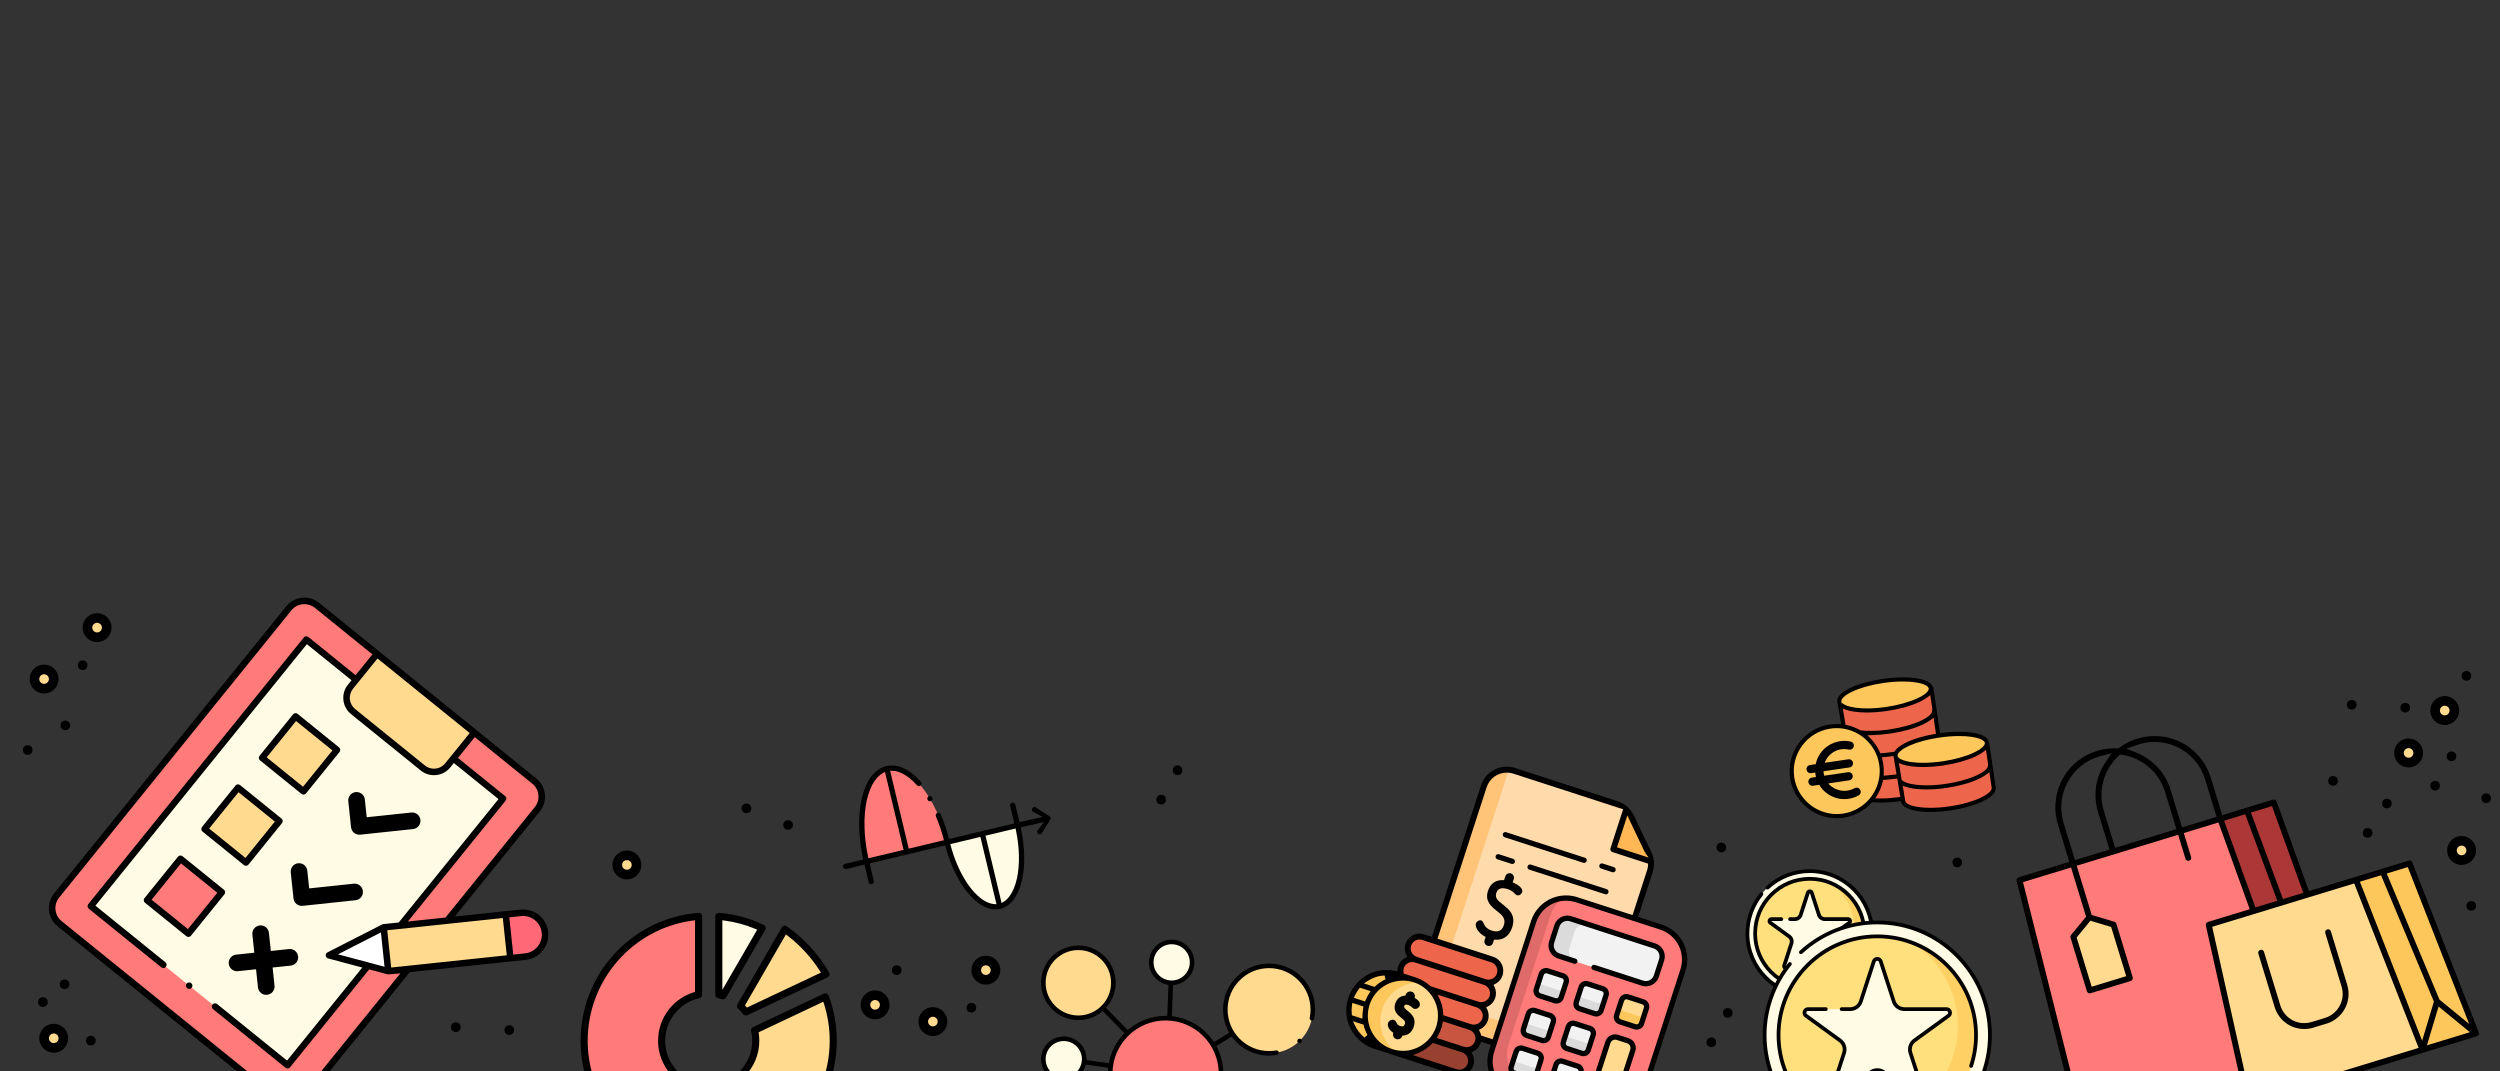 <?xml version="1.0" encoding="utf-8"?>
<!-- Generator: Adobe Illustrator 16.0.0, SVG Export Plug-In . SVG Version: 6.00 Build 0)  -->
<!DOCTYPE svg PUBLIC "-//W3C//DTD SVG 1.1//EN" "http://www.w3.org/Graphics/SVG/1.1/DTD/svg11.dtd">
<svg version="1.1" id="Layer_1" xmlns="http://www.w3.org/2000/svg" xmlns:xlink="http://www.w3.org/1999/xlink" x="0px" y="0px"
	 width="1400px" height="600px" viewBox="0 0 1400 600" enable-background="new 0 0 1400 600" xml:space="preserve">
<rect x="0" y="0" width="1400" height="600" fill="#333333" stroke="none"/>
<g>
	<g>
		<defs>
			<rect id="SVGID_1_" width="1400" height="600"/>
		</defs>
		<clipPath id="SVGID_2_">
			<use xlink:href="#SVGID_1_"  overflow="visible"/>
		</clipPath>
		<g clip-path="url(#SVGID_2_)">
			<g>
				<circle fill="#FFDA8F" cx="490.037" cy="562.707" r="5.396"/>
				<circle fill="#FFDA8F" cx="522.412" cy="572.082" r="5.396"/>
				<circle fill="#FFDA8F" cx="552.088" cy="543.282" r="5.396"/>
			</g>
			<g>
				<path d="M490.037,570.801c4.463,0,8.094-3.631,8.094-8.094s-3.631-8.094-8.094-8.094s-8.094,3.631-8.094,8.094
					S485.574,570.801,490.037,570.801z M490.037,560.01c1.488,0,2.698,1.209,2.698,2.697s-1.21,2.697-2.698,2.697
					s-2.697-1.209-2.697-2.697S488.549,560.01,490.037,560.01z"/>
				<path d="M522.412,580.176c4.462,0,8.094-3.631,8.094-8.094s-3.632-8.094-8.094-8.094c-4.463,0-8.094,3.631-8.094,8.094
					S517.949,580.176,522.412,580.176z M522.412,569.385c1.487,0,2.697,1.209,2.697,2.697s-1.21,2.697-2.697,2.697
					c-1.488,0-2.698-1.209-2.698-2.697S520.924,569.385,522.412,569.385z"/>
				<path d="M552.088,551.376c4.463,0,8.094-3.631,8.094-8.093c0-4.463-3.631-8.094-8.094-8.094s-8.094,3.631-8.094,8.094
					C543.994,547.745,547.625,551.376,552.088,551.376z M552.088,540.584c1.487,0,2.697,1.211,2.697,2.699
					c0,1.483-1.21,2.697-2.697,2.697c-1.488,0-2.698-1.214-2.698-2.697C549.39,541.795,550.601,540.584,552.088,540.584z"/>
				<circle cx="543.994" cy="564.326" r="2.698"/>
				<circle cx="659.418" cy="431.336" r="2.698"/>
				<circle cx="441.343" cy="462" r="2.698"/>
				<circle cx="417.997" cy="452.663" r="2.698"/>
				<circle cx="650.245" cy="447.793" r="2.698"/>
				<circle cx="502.178" cy="543.282" r="2.698"/>
			</g>
		</g>
	</g>
	<g>
		<defs>
			<rect id="SVGID_3_" width="1400" height="600"/>
		</defs>
		<clipPath id="SVGID_4_">
			<use xlink:href="#SVGID_3_"  overflow="visible"/>
		</clipPath>
		<g clip-path="url(#SVGID_4_)">
			<path fill="#FF7B79" d="M530.388,471.615l-45.186,10.804c-6.149-25.716-1.021-48.981,11.459-51.965
				C509.141,427.47,524.239,445.898,530.388,471.615z"/>
			<path fill="#FFFBE4" d="M569.817,462.188c5.361,22.435,0.884,42.728-10.002,45.328c-10.892,2.604-24.063-13.469-29.43-35.897
				L569.817,462.188z"/>
		</g>
	</g>
	<g>
		<defs>
			<rect id="SVGID_5_" width="1400" height="600"/>
		</defs>
		<clipPath id="SVGID_6_">
			<use xlink:href="#SVGID_5_"  overflow="visible"/>
		</clipPath>
		<g clip-path="url(#SVGID_6_)">
			<path fill="#FF7B79" d="M327.121,582.814c0,29.274,17.978,54.344,43.478,64.735l13.145-41.842
				c-7.904-4.559-13.229-13.104-13.229-22.896c0-12.631,8.854-23.188,20.686-25.779v-43.854
				C355.328,516.072,327.121,546.144,327.121,582.814L327.121,582.814z"/>
			<path fill="#FFFBE4" d="M402.537,513.184v43.854c0.794,0.17,1.573,0.38,2.339,0.627l21.959-37.945
				C419.373,516.152,411.176,513.877,402.537,513.184z"/>
			<path fill="#FFDA8F" d="M462.185,558.265l-39.614,18.7c0.429,1.883,0.65,3.84,0.65,5.853c0,14.577-11.798,26.396-26.354,26.396
				c-0.777,0-1.548-0.034-2.312-0.103l-13.141,41.846c4.97,1.127,10.138,1.721,15.449,1.721c38.519,0,69.745-31.275,69.745-69.859
				C466.612,574.176,465.048,565.9,462.185,558.265L462.185,558.265z"/>
			<path fill="#FFDA8F" d="M462.55,545.526c-5.745-9.989-13.641-18.576-23.054-25.134l-24.812,42.973
				c1.105,1.016,2.126,2.129,3.047,3.322L462.55,545.526z"/>
			<path d="M396.064,655.227l0.802-0.566c-5.365,0-10.71-0.596-15.889-1.771c-0.54-0.124-1.008-0.47-1.282-0.946
				c-0.274-0.48-0.337-1.061-0.172-1.587l13.142-41.845c0.26-0.831,1.019-1.389,1.89-1.389l0.271,0.016
				c0.52,0.03,1.52,0.088,2.042,0.088c6.503-0.001,12.622-2.538,17.229-7.146c4.604-4.617,7.14-10.748,7.14-17.265
				c0-1.842-0.203-3.662-0.604-5.412c-0.097-0.438-0.043-0.902,0.152-1.31c0.197-0.403,0.529-0.731,0.934-0.921l39.619-18.703
				c0.258-0.121,0.553-0.186,0.852-0.186c0.257,0,0.514,0.049,0.741,0.142c0.512,0.206,0.916,0.622,1.112,1.145
				c3.025,8.063,4.555,16.556,4.548,25.235c0,4.687-0.454,9.373-1.348,13.933c-0.871,4.441-2.174,8.825-3.872,13.025
				c-1.675,4.136-3.741,8.125-6.139,11.859c-2.318,3.608-4.975,7.029-7.897,10.171h-0.48l-0.001,0.481
				c-0.348,0.27-0.771,0.415-1.219,0.415c-0.508,0-0.989-0.19-1.357-0.536c-0.388-0.364-0.609-0.856-0.625-1.387
				c-0.017-0.529,0.176-1.035,0.54-1.422c11.884-12.641,18.431-29.168,18.434-46.538c0-7.146-1.102-14.179-3.274-20.901l-0.297-0.92
				l-36.236,17.104l0.091,0.622c0.195,1.346,0.294,2.725,0.294,4.095c0,3.833-0.749,7.551-2.227,11.048
				c-1.43,3.384-3.473,6.419-6.073,9.021c-2.601,2.61-5.63,4.657-9.005,6.085c-3.493,1.481-7.204,2.232-11.031,2.232l-0.229-0.002
				l-0.646-0.022l-12.024,38.295l0.951,0.17c3.903,0.699,7.924,1.055,11.95,1.055c10.326,0,20.24-2.268,29.465-6.736
				c0.271-0.13,0.564-0.196,0.865-0.196c0.756,0,1.458,0.439,1.788,1.119c0.23,0.477,0.262,1.014,0.087,1.515
				c-0.174,0.503-0.533,0.906-1.009,1.138c-4.765,2.31-9.79,4.086-14.94,5.281c-5.307,1.229-10.773,1.853-16.249,1.853l0.833,0.833
				L396.064,655.227z M370.596,649.537c-0.259,0-0.509-0.049-0.743-0.146c-13.062-5.321-24.193-14.313-32.193-26.006
				c-8.193-11.972-12.523-26.001-12.523-40.57c0-18.173,6.788-35.516,19.114-48.832c12.259-13.245,28.875-21.334,46.786-22.777
				c0.055-0.005,0.107-0.007,0.162-0.007c0.499,0,0.975,0.187,1.342,0.524c0.407,0.376,0.64,0.907,0.64,1.458v43.854
				c0,0.925-0.655,1.74-1.561,1.938c-11.082,2.433-19.124,12.459-19.124,23.845c0,8.709,4.688,16.822,12.235,21.174
				c0.812,0.469,1.183,1.419,0.901,2.312l-13.144,41.845c-0.165,0.527-0.547,0.967-1.048,1.201
				C371.179,649.473,370.887,649.537,370.596,649.537z M388.253,515.484c-33.72,4.307-59.147,33.252-59.147,67.33
				c0,26.418,15.455,50.619,39.376,61.655l0.878,0.404l12.02-38.278l-0.518-0.355c-7.725-5.31-12.334-14.066-12.334-23.426
				c0-6.51,2.255-12.867,6.35-17.905c3.576-4.398,8.324-7.597,13.733-9.247l0.602-0.185v-40.115L388.253,515.484z M438.106,641.146
				c-1.095,0-1.984-0.891-1.984-1.984s0.89-1.984,1.984-1.984c1.094,0,1.983,0.891,1.983,1.984S439.201,641.146,438.106,641.146z
				 M417.734,568.675c-0.619,0-1.192-0.282-1.572-0.773c-0.854-1.104-1.804-2.138-2.822-3.074c-0.679-0.624-0.837-1.653-0.376-2.448
				l24.813-42.973c0.277-0.479,0.747-0.824,1.287-0.945c0.141-0.031,0.286-0.048,0.432-0.048c0.408,0,0.8,0.123,1.134,0.356
				c9.628,6.702,17.803,15.613,23.642,25.77c0.274,0.479,0.338,1.057,0.173,1.586c-0.165,0.525-0.546,0.963-1.046,1.199
				l-44.818,21.161C418.314,568.608,418.021,568.675,417.734,568.675z M417.18,563.013l0.685,0.745l0.423,0.475l41.447-19.57
				l-0.515-0.812c-4.813-7.616-11.151-14.526-18.329-19.983l-0.769-0.585L417.18,563.013z M404.875,559.649
				c-0.206,0-0.411-0.032-0.61-0.098c-0.687-0.225-1.408-0.419-2.143-0.577c-0.91-0.194-1.569-1.01-1.568-1.938v-43.854
				c0-0.552,0.232-1.083,0.639-1.457c0.366-0.338,0.845-0.524,1.344-0.524c0.053,0,0.105,0.003,0.159,0.007
				c8.718,0.699,17.127,2.96,24.995,6.72c0.499,0.237,0.877,0.675,1.041,1.202c0.163,0.527,0.099,1.104-0.179,1.584l-21.958,37.944
				C406.24,559.27,405.582,559.649,404.875,559.649z M404.521,554.312l19.506-33.706l-0.889-0.375
				c-5.636-2.382-11.578-3.979-17.661-4.748l-0.958-0.121v38.95H404.521z"/>
		</g>
	</g>
	<g>
		<defs>
			<rect id="SVGID_7_" width="1400" height="600"/>
		</defs>
		<clipPath id="SVGID_8_">
			<use xlink:href="#SVGID_7_"  overflow="visible"/>
		</clipPath>
		<g clip-path="url(#SVGID_8_)">
			<path fill="#FFC477" d="M923.923,487.908l-32.335,99.679c-0.064,0.199-0.133,0.397-0.207,0.594
				c-2.525,6.728-9.928,10.341-16.838,8.102l-72.35-23.473c-7.108-2.307-11.002-9.937-8.696-17.043l37.438-115.405
				c1.981-6.11,7.897-9.847,14.033-9.312c1.005,0.088,2.016,0.291,3.011,0.615l57.475,18.644c1.953,0.637,3.716,1.697,5.173,3.097
				c2.935,2.801,3.229,5.23,7.403,13.646c4.653,10.138,6.109,11.493,6.479,15.347C924.7,484.241,924.505,486.114,923.923,487.908z"
				/>
			<path fill="#FFDAAA" d="M923.923,487.908l-32.335,99.679c-0.064,0.199-0.133,0.397-0.207,0.594
				c-1.006-0.088-2.014-0.291-3.013-0.611l-72.353-23.474c-7.105-2.306-11.001-9.938-8.692-17.041l37.438-115.408
				c0.065-0.2,0.132-0.398,0.207-0.598c1.005,0.088,2.013,0.291,3.011,0.615l57.475,18.644c1.953,0.637,3.717,1.696,5.173,3.097
				c1.198,1.142,2.188,2.512,2.904,4.043l4.499,9.604l5.21,10.812c0.693,1.438,1.122,2.974,1.271,4.533
				C924.7,484.241,924.505,486.114,923.923,487.908z"/>
			<path fill="#DE6B69" d="M942.46,543.256l-23.472,72.356c-1.308,4.021-3.82,7.319-7.016,9.612
				c-4.768,3.435-11.055,4.626-17.072,2.676l-47.264-15.331c-10.043-3.26-15.546-14.042-12.283-24.089l23.472-72.355
				c2.436-7.507,9.077-12.475,16.47-13.146c2.497-0.228,5.081,0.034,7.617,0.857l47.261,15.331
				C940.221,522.428,945.719,533.213,942.46,543.256z"/>
			<path fill="#FF7B79" d="M942.46,543.256l-23.472,72.356c-1.308,4.021-3.82,7.319-7.016,9.612
				c-2.494,0.229-5.081-0.033-7.614-0.855l-47.264-15.332c-10.045-3.257-15.546-14.042-12.288-24.085l23.476-72.358
				c1.306-4.021,3.815-7.318,7.013-9.611c2.497-0.229,5.081,0.032,7.617,0.855l47.261,15.331
				C940.221,522.428,945.719,533.213,942.46,543.256z"/>
			<path fill="#DBDBDB" d="M892.18,579.523l-2.758,8.498c-0.487,1.503-2.099,2.322-3.599,1.84l-8.501-2.762
				c-1.502-0.484-2.325-2.1-1.838-3.602l2.757-8.498c0.487-1.503,2.101-2.326,3.603-1.838l8.502,2.758
				C891.845,576.408,892.666,578.021,892.18,579.523z"/>
			<path fill="#DBDBDB" d="M930.516,537.497l-2.953,9.104c-1.051,3.238-4.524,5.017-7.768,3.966l-46.909-15.221
				c-3.234-1.05-5.014-4.526-3.962-7.768l2.953-9.104c1.05-3.233,4.53-5.013,7.768-3.962l46.909,15.218
				C929.794,530.781,931.565,534.26,930.516,537.497z"/>
			<path fill="#F2F2F2" d="M930.516,537.497l-2.953,9.104c-1.051,3.238-4.524,5.017-7.768,3.966l-36.958-11.989
				c-3.238-1.051-5.014-4.529-3.962-7.771l2.953-9.104c1.051-3.236,4.529-5.013,7.768-3.962l36.958,11.988
				C929.794,530.781,931.565,534.26,930.516,537.497z"/>
			<g>
				<path fill="#DBDBDB" d="M869.833,572.275l-2.757,8.498c-0.487,1.502-2.103,2.322-3.604,1.837l-8.5-2.761
					c-1.499-0.482-2.325-2.101-1.839-3.603l2.758-8.498c0.487-1.503,2.104-2.324,3.604-1.837l8.501,2.757
					C869.498,569.159,870.32,570.771,869.833,572.275z"/>
				<path fill="#DBDBDB" d="M899.389,557.299l-2.757,8.499c-0.487,1.502-2.099,2.324-3.599,1.837l-8.501-2.758
					c-1.502-0.486-2.325-2.099-1.837-3.601l2.756-8.499c0.486-1.501,2.101-2.324,3.602-1.836l8.502,2.758
					C899.054,554.185,899.876,555.798,899.389,557.299z"/>
			</g>
			<path fill="#FDC75B" d="M922.008,564.637l-2.758,8.499c-0.486,1.501-2.098,2.324-3.601,1.837l-8.498-2.758
				c-1.503-0.486-2.325-2.099-1.839-3.602l2.758-8.498c0.483-1.502,2.099-2.325,3.603-1.838l8.498,2.758
				C921.673,561.521,922.495,563.135,922.008,564.637z"/>
			<g>
				<path fill="#DBDBDB" d="M877.043,550.05l-2.757,8.499c-0.487,1.502-2.104,2.324-3.604,1.836l-8.501-2.758
					c-1.499-0.486-2.323-2.099-1.839-3.602l2.758-8.498c0.486-1.502,2.104-2.323,3.604-1.837l8.5,2.758
					C876.707,546.936,877.53,548.549,877.043,550.05z"/>
				<path fill="#DBDBDB" d="M885.323,600.656l-2.757,8.501c-0.487,1.502-2.103,2.325-3.603,1.839l-8.501-2.758
					c-1.501-0.487-2.324-2.104-1.838-3.604l2.758-8.502c0.487-1.499,2.103-2.321,3.604-1.834l8.502,2.758
					C884.988,597.545,885.811,599.157,885.323,600.656z"/>
				<path fill="#DBDBDB" d="M862.979,593.407l-2.759,8.502c-0.483,1.501-2.101,2.324-3.603,1.837l-8.501-2.758
					c-1.499-0.486-2.325-2.104-1.838-3.604l2.758-8.501c0.486-1.5,2.103-2.32,3.603-1.834l8.5,2.757
					C862.642,590.295,863.465,591.908,862.979,593.407z"/>
			</g>
			<path fill="#FDC75B" d="M914.37,588.181l-8.562,26.396c-0.831,2.562-3.581,3.967-6.143,3.137l-4.663-1.513
				c-2.561-0.831-3.963-3.581-3.132-6.146l8.562-26.394c0.728-2.232,3.122-3.453,5.354-2.729l5.855,1.9
				C913.873,583.555,915.094,585.948,914.37,588.181z"/>
			<g>
				<path fill="#F2F2F2" d="M892.18,579.523l-0.817,2.524c-0.487,1.502-2.103,2.325-3.602,1.839l-8.502-2.758
					c-1.501-0.487-2.323-2.101-1.837-3.603l0.819-2.526c0.484-1.503,2.101-2.326,3.603-1.838l8.502,2.758
					C891.845,576.408,892.666,578.021,892.18,579.523z"/>
				<path fill="#F2F2F2" d="M869.833,572.275l-0.819,2.523c-0.484,1.502-2.1,2.325-3.604,1.838l-8.5-2.758
					c-1.499-0.484-2.326-2.101-1.839-3.603l0.817-2.527c0.487-1.503,2.104-2.324,3.604-1.837l8.501,2.757
					C869.498,569.159,870.32,570.771,869.833,572.275z"/>
				<path fill="#F2F2F2" d="M899.389,557.299l-0.817,2.529c-0.487,1.502-2.103,2.325-3.602,1.838l-8.502-2.758
					c-1.501-0.486-2.323-2.103-1.836-3.604l0.819-2.526c0.485-1.501,2.101-2.324,3.602-1.836l8.502,2.758
					C899.054,554.185,899.876,555.798,899.389,557.299z"/>
			</g>
			<path fill="#FFDA8F" d="M922.008,564.637l-0.82,2.528c-0.484,1.502-2.099,2.325-3.602,1.838l-8.499-2.757
				c-1.503-0.487-2.324-2.102-1.837-3.602l0.82-2.529c0.483-1.502,2.099-2.325,3.603-1.838l8.498,2.758
				C921.673,561.521,922.495,563.135,922.008,564.637z"/>
			<g>
				<path fill="#F2F2F2" d="M877.043,550.05l-0.82,2.529c-0.484,1.502-2.1,2.324-3.604,1.837l-8.5-2.758
					c-1.499-0.486-2.326-2.104-1.839-3.604l0.818-2.525c0.486-1.502,2.104-2.323,3.604-1.839l8.5,2.76
					C876.707,546.936,877.53,548.549,877.043,550.05z"/>
				<path fill="#F2F2F2" d="M885.323,600.656l-0.821,2.531c-0.486,1.502-2.099,2.322-3.598,1.838l-8.502-2.761
					c-1.502-0.483-2.324-2.1-1.837-3.602l0.817-2.531c0.487-1.499,2.103-2.318,3.604-1.834l8.502,2.758
					C884.988,597.545,885.811,599.157,885.323,600.656z"/>
				<path fill="#F2F2F2" d="M862.979,593.407l-0.818,2.53c-0.487,1.503-2.103,2.322-3.604,1.838l-8.501-2.761
					c-1.498-0.483-2.322-2.1-1.838-3.603l0.821-2.53c0.486-1.5,2.103-2.32,3.603-1.834l8.5,2.757
					C862.642,590.295,863.465,591.908,862.979,593.407z"/>
			</g>
			<path fill="#FFDA8F" d="M914.37,588.181l-6.625,20.427c-0.832,2.562-3.582,3.967-6.146,3.136l-4.663-1.514
				c-2.561-0.829-3.963-3.58-3.131-6.146l6.624-20.423c0.728-2.232,3.122-3.453,5.354-2.729l5.855,1.9
				C913.873,583.555,915.094,585.948,914.37,588.181z"/>
			<path fill="#FFB655" d="M924.509,482.397l-16.127-5.231c-2.729-0.887-4.229-3.82-3.343-6.553l5.584-17.212
				c1.199,1.142,2.188,2.511,2.905,4.04l4.5,9.604l5.209,10.812C923.933,479.299,924.358,480.835,924.509,482.397z"/>
			<path fill="#994131" d="M823.502,596.095c-0.562,1.733-1.782,3.076-3.295,3.854c-1.515,0.77-3.317,0.97-5.052,0.403
				l-38.609-12.521c-3.466-1.125-5.382-4.881-4.258-8.347c0.562-1.734,1.783-3.076,3.295-3.853c1.516-0.771,3.316-0.97,5.052-0.407
				l38.609,12.524C822.711,588.873,824.627,592.628,823.502,596.095z"/>
			<path fill="#C75540" d="M827.591,583.488c-0.562,1.732-1.782,3.077-3.295,3.852c-1.514,0.771-3.317,0.969-5.051,0.406
				l-38.609-12.524c-3.467-1.125-5.383-4.88-4.259-8.346c0.562-1.735,1.784-3.076,3.296-3.851c1.518-0.771,3.316-0.973,5.051-0.407
				l38.609,12.522C826.8,576.269,828.715,580.023,827.591,583.488z"/>
			<path fill="#ED664C" d="M831.68,570.885c-0.562,1.734-1.779,3.077-3.294,3.854c-1.516,0.771-3.314,0.97-5.053,0.406
				l-38.609-12.523c-3.466-1.124-5.382-4.881-4.258-8.347c0.562-1.734,1.783-3.077,3.296-3.854c1.518-0.769,3.316-0.97,5.055-0.406
				l38.605,12.524C830.889,563.662,832.804,567.419,831.68,570.885z"/>
			<path fill="#ED664C" d="M835.769,558.28c-0.562,1.731-1.779,3.077-3.295,3.851c-1.514,0.771-3.314,0.97-5.052,0.407
				l-38.605-12.524c-3.47-1.125-5.386-4.881-4.261-8.347c0.399-1.234,1.139-2.271,2.072-3.047c0.377-0.312,0.788-0.584,1.224-0.805
				c1.517-0.771,3.315-0.972,5.054-0.407l38.606,12.525C834.979,551.058,836.893,554.812,835.769,558.28z"/>
			<path fill="#ED664C" d="M831.509,549.934l-38.604-12.522c-3.47-1.124-5.386-4.881-4.262-8.347l0,0
				c1.124-3.468,4.884-5.385,8.351-4.261l38.604,12.525c3.469,1.124,5.386,4.882,4.262,8.347l0,0
				C838.733,549.142,834.977,551.058,831.509,549.934z"/>
			<path fill="#FDC75B" d="M805.991,574.53c2.648-9.537-1.535-19.36-9.61-24.245c-1.643-0.993-3.447-1.784-5.39-2.324l0.001-0.001
				l-8.036-2.604c-18.474-5.119-34.326,14.814-24.394,31.723c2.733,4.664,7.219,8.315,12.841,9.878l6.275,2.036l0.002-0.007
				c0.566,0.209,1.144,0.399,1.733,0.562c1.328,0.37,2.66,0.604,3.982,0.72c9.584,0.811,18.72-4.896,22.066-14.114l0.008-0.023
				C805.67,575.605,805.841,575.076,805.991,574.53z"/>
			<path fill="#FFDA8F" d="M805.479,576.127l-0.009,0.023c-3.349,9.219-12.481,14.926-22.066,14.112
				c-8.067-4.888-12.255-14.707-9.604-24.237c0.014-0.051,0.021-0.094,0.036-0.141l0.008-0.021
				c2.88-10.064,12.459-16.432,22.541-15.579c8.076,4.885,12.265,14.709,9.61,24.245
				C805.841,575.076,805.67,575.605,805.479,576.127z"/>
			<path d="M841.604,506.53L841.604,506.53c-2.673-2.102-4.603-3.615-3.688-6.425c0.831-2.562,2.953-3.312,6.308-2.224
				c3.562,1.154,4.014,3.033,5.269,3.441c1.363,0.439,2.59-0.763,2.915-1.765c0.673-2.071-2.375-4.195-5.312-5.447l0.606-1.869
				c0.421-1.299-0.294-2.7-1.593-3.121c-1.304-0.422-2.701,0.292-3.122,1.592l-0.704,2.167c-4.45-0.356-7.646,1.759-9.021,5.987
				c-1.879,5.79,1.865,8.772,4.871,11.173c2.946,2.35,5.273,4.204,4.031,8.035c-1.026,3.161-3.304,4.196-6.769,3.073
				c-5.069-1.646-4.01-5.084-5.94-5.715c-1.197-0.389-2.599,0.642-2.957,1.75c-0.636,1.961,1.448,5.482,5.456,7.522l-0.586,1.806
				c-0.421,1.303,0.294,2.7,1.594,3.123c1.299,0.422,2.699-0.293,3.122-1.594l0.604-1.854c4.821,0.617,8.506-1.875,10.13-6.883
				C849.062,512.388,844.926,509.141,841.604,506.53z"/>
			<path d="M900.788,630.316c-2.149,0-4.284-0.341-6.346-1.009l-47.262-15.33c-5.227-1.694-9.482-5.331-11.985-10.239
				c-2.503-4.907-2.948-10.488-1.253-15.715l0.933-2.872l-5.467-1.774l-0.382,1.012c-0.721,1.906-2.121,3.474-3.947,4.411
				l-1.001,0.516l0.508,1.005c0.994,1.969,1.169,4.201,0.492,6.286c-1.111,3.426-4.28,5.727-7.886,5.727
				c-0.862,0-1.721-0.136-2.548-0.404c-0.013-0.005-44.168-14.311-44.168-14.311c-5.836-1.635-10.656-5.414-13.618-10.657
				c-3.989-7.058-3.93-15.455,0.159-22.464c4.126-7.071,11.341-11.293,19.3-11.293c1.632,0,3.296,0.181,4.945,0.536l1.168,0.252
				l0.222-1.382c0.044-0.312,0.108-0.781,0.328-1.457c0.676-2.084,2.128-3.789,4.086-4.799l1-0.517l-0.509-1.004
				c-0.992-1.965-1.167-4.197-0.489-6.284c1.108-3.426,4.275-5.728,7.88-5.728c0.864,0,1.723,0.137,2.552,0.406l4.352,1.411
				l27.507-84.793c2.039-6.279,7.851-10.501,14.461-10.501c1.582,0,3.152,0.25,4.672,0.741l57.47,18.646
				c2.153,0.699,4.266,1.961,5.792,3.46c2.211,2.121,2.952,3.752,4.742,7.692c0.766,1.687,1.718,3.783,3.043,6.479l5.193,10.776
				c1.702,3.541,1.976,7.546,0.767,11.276l-8.124,25.042l13.258,4.298c10.806,3.506,16.744,15.147,13.24,25.953l-23.473,72.356
				C917.635,624.591,909.753,630.316,900.788,630.316C900.787,630.316,900.788,630.316,900.788,630.316z M877.027,504.385
				c-7.676,0-14.424,4.901-16.79,12.197l-23.475,72.357c-1.452,4.475-1.071,9.253,1.072,13.455c2.144,4.2,5.787,7.313,10.262,8.765
				l47.262,15.332c1.764,0.573,3.591,0.862,5.432,0.862c7.675,0,14.422-4.902,16.788-12.199l23.473-72.354
				c1.453-4.475,1.073-9.254-1.068-13.455c-2.143-4.201-5.788-7.313-10.265-8.766l-47.26-15.332
				C880.695,504.675,878.868,504.385,877.027,504.385z M801.856,584.512c-2.19,2.253-4.777,3.999-7.688,5.189l-2.864,1.173
				l24.362,7.903c0.496,0.161,1.011,0.242,1.529,0.242c2.162,0,4.062-1.381,4.729-3.435c0.41-1.264,0.302-2.611-0.304-3.796
				c-0.604-1.184-1.631-2.059-2.891-2.466l-16.386-5.317L801.856,584.512z M785.75,549.152c-9.009,0-16.666,5.779-19.053,14.383
				c-1.408,5.059-0.76,10.359,1.824,14.927c2.581,4.562,6.787,7.848,11.844,9.251c1.791,0.501,3.609,0.755,5.404,0.755
				c6.828,0,13.274-3.778,16.825-9.864c3.54-6.067,3.587-13.35,0.124-19.477C799.188,552.881,792.846,549.152,785.75,549.152z
				 M807.798,573.175c-0.481,2.421-1.345,4.726-2.562,6.85l-0.694,1.211l15.216,4.936c0.495,0.162,1.011,0.244,1.53,0.244
				c1.926,0,3.693-1.128,4.503-2.874c0.602-1.245,0.629-2.725,0.066-4.042c-0.564-1.324-1.672-2.339-3.035-2.782l-14.774-4.791
				L807.798,573.175z M843.812,432.661c-5.166,0-9.707,3.299-11.301,8.21l-27.508,84.793l31.108,10.091
				c3.227,1.047,5.401,3.806,5.678,7.199c0.276,3.399-1.426,6.479-4.442,8.034l-1,0.516l0.508,1.004
				c0.992,1.965,1.167,4.196,0.49,6.284c-0.678,2.087-2.129,3.791-4.087,4.8l-1,0.516l0.508,1.005
				c2.041,4.038,0.429,9.011-3.597,11.085l-0.999,0.515l0.506,1.004c0.261,0.517,0.464,1.052,0.605,1.59l0.156,0.601l6.457,2.098
				l21.52-66.33c2.765-8.521,10.646-14.248,19.614-14.248c2.146,0,4.279,0.339,6.34,1.006l30.859,10.013l0.348-1.084
				c3.041-9.507,4.905-15.177,6.142-18.928c2.004-6.087,2.082-6.324,2.181-7.915l0.056-0.877l-20.028-6.5
				c-0.422-0.138-0.765-0.43-0.966-0.824c-0.2-0.394-0.235-0.841-0.099-1.26l7.095-21.866l-61.485-19.945
				C846.284,432.856,845.054,432.661,843.812,432.661z M758.791,574.253c1.262,2.651,3.034,4.928,5.271,6.766l1.714-1.421
				c-0.91-1.66-1.604-3.413-2.063-5.211l-0.167-0.653l-0.654-0.165c-0.128-0.032-0.483-0.15-1.063-0.342l-4.164-1.345
				L758.791,574.253z M806.176,559.388c1.217,2.643,1.901,5.445,2.033,8.335l0.036,0.784l15.6,5.062
				c0.496,0.16,1.011,0.241,1.528,0.241c2.163,0,4.064-1.38,4.731-3.435c0.408-1.262,0.302-2.608-0.304-3.792
				c-0.604-1.185-1.632-2.062-2.894-2.47l-21.817-7.078L806.176,559.388z M757.112,562.943c-0.247,1.616-0.288,3.262-0.122,4.89
				l0.075,0.735l5.812,1.886l0.124-1.42c0.026-0.303,0.021-0.456,0.012-0.633c-0.013-0.28-0.033-0.75,0.396-3.816l0.132-0.942
				l-6.228-2.019L757.112,562.943z M790.861,538.741c-2.163,0-4.064,1.381-4.731,3.435c-0.248,0.765-0.307,1.575-0.17,2.35
				l0.118,0.671l5.599,1.813c0.546,0.153,1.043,0.311,1.533,0.484c1.688,0.595,3.306,1.396,4.819,2.382
				c1.008,0.66,1.956,1.398,2.815,2.191l0.184,0.168l26.904,8.726c0.496,0.161,1.012,0.243,1.53,0.243
				c2.162,0,4.063-1.381,4.73-3.437c0.844-2.608-0.592-5.416-3.195-6.262l-38.608-12.521
				C791.895,538.823,791.38,538.741,790.861,538.741z M761.064,553.727c-0.932,1.188-1.729,2.499-2.373,3.897l-0.533,1.158
				l6.281,2.037l0.407-0.95c0.727-1.689,1.438-2.808,1.78-3.344c0.074-0.116,0.131-0.207,0.168-0.271l0.723-1.219l-5.965-1.936
				L761.064,553.727z M775.336,546.233c-3.422,0.206-6.64,1.275-9.562,3.183l-1.988,1.297l5.981,1.939l0.487-0.45
				c1.646-1.521,3.595-2.84,5.639-3.813L775.336,546.233z M794.951,526.137c-2.164,0-4.065,1.381-4.732,3.437
				c-0.844,2.606,0.589,5.416,3.194,6.261l38.608,12.525c0.496,0.16,1.012,0.241,1.528,0.241c2.164,0,4.066-1.381,4.732-3.437
				c0.409-1.262,0.301-2.609-0.306-3.795c-0.604-1.185-1.631-2.06-2.891-2.466l-38.607-12.524
				C795.983,526.218,795.47,526.137,794.951,526.137z M905.525,474.5l17.778,5.767l-1.843-2.456l0.062-0.248l-0.194-0.136v-0.339
				l-0.34-0.088l-9.68-20.348L905.525,474.5z M901.162,619.433c-0.662,0-1.319-0.104-1.955-0.311l-4.663-1.513
				c-3.333-1.081-5.165-4.675-4.083-8.012l8.562-26.396c0.77-2.369,2.961-3.961,5.453-3.961c0.598,0,1.189,0.095,1.764,0.28
				l5.856,1.897c3.005,0.977,4.656,4.214,3.683,7.221l-8.562,26.395C906.363,617.665,903.931,619.433,901.162,619.433
				L901.162,619.433z M904.474,582.203c-1.202,0-2.261,0.768-2.633,1.91l-8.562,26.397c-0.281,0.86-0.209,1.78,0.203,2.59
				c0.411,0.81,1.112,1.408,1.975,1.688l4.663,1.513c0.34,0.111,0.692,0.168,1.051,0.168c1.474,0,2.771-0.943,3.229-2.349
				l8.561-26.398c0.229-0.705,0.168-1.456-0.17-2.113c-0.337-0.658-0.909-1.146-1.61-1.37l-5.854-1.899
				C905.049,582.248,904.762,582.203,904.474,582.203z M879.846,612.618c-0.451,0-0.899-0.071-1.334-0.212l-8.501-2.76
				c-1.103-0.357-1.999-1.123-2.526-2.156s-0.621-2.21-0.266-3.312l2.14-6.593c0.124-0.289,0.218-0.616,0.316-0.961
				c0.315-1.093,0.708-2.454,2.229-3.347c0.67-0.394,1.433-0.602,2.204-0.602c0.453,0,0.902,0.071,1.338,0.213l8.502,2.758
				c1.07,0.349,1.953,1.089,2.486,2.087c0.562,1.048,0.67,2.245,0.304,3.378l-2.759,8.501
				C883.395,611.41,881.734,612.618,879.846,612.618L879.846,612.618z M874.106,595.645c-0.604,0-1.131,0.384-1.312,0.953
				l-2.757,8.498c-0.15,0.456-0.048,0.812,0.064,1.031c0.295,0.571,0.676,0.688,2.505,1.253c1.256,0.389,3.356,1.037,6.805,2.203
				l0.177,0.06l0.284,0.021c1.019,0,1.226-0.671,1.843-2.662c0.389-1.255,1.038-3.354,2.196-6.787
				c0.117-0.356,0.089-0.729-0.077-1.058c-0.167-0.328-0.451-0.571-0.8-0.687l-8.674-2.812L874.106,595.645z M857.499,605.367
				c-0.453,0-0.903-0.071-1.338-0.213l-8.5-2.758c-1.102-0.357-1.998-1.123-2.526-2.156c-0.527-1.034-0.622-2.21-0.266-3.312
				l2.14-6.593c0.124-0.29,0.218-0.617,0.316-0.962c0.313-1.093,0.705-2.454,2.229-3.345c0.672-0.396,1.435-0.603,2.203-0.603
				c0.453,0,0.902,0.071,1.337,0.213l8.503,2.759c1.179,0.382,2.141,1.255,2.642,2.396c0.703,1.613,0.221,2.952-0.168,4.028
				c-0.12,0.333-0.234,0.649-0.304,0.952l-2.137,6.59C861.048,604.16,859.388,605.367,857.499,605.367L857.499,605.367z
				 M851.726,588.377c-0.991,0-0.991,0-2.44,4.518c-0.391,1.219-0.906,2.827-1.596,4.95c-0.15,0.459-0.048,0.815,0.065,1.033
				c0.295,0.57,0.632,0.675,2.505,1.253c1.255,0.389,3.356,1.037,6.801,2.202l0.178,0.06l0.201,0.003
				c0.888,0,1.273-0.001,3.298-6.803h0.021l0.227-0.839c0.14-0.519,0.281-0.907,0.389-1.2c0.203-0.558,0.396-1.084,0.121-1.646
				c-0.158-0.326-0.446-0.571-0.812-0.689l-8.502-2.757C852.116,588.438,851.948,588.377,851.726,588.377z M886.705,591.482
				c-0.452,0-0.901-0.072-1.335-0.214l-8.503-2.758c-1.102-0.356-1.998-1.123-2.525-2.157c-0.526-1.032-0.621-2.209-0.265-3.311
				l2.757-8.499c0.584-1.797,2.244-3.004,4.133-3.004c0.452,0,0.901,0.071,1.336,0.212l8.502,2.758
				c0.517,0.169,0.989,0.43,1.404,0.771c1.371,1.126,1.926,3.014,1.383,4.698l-2.757,8.496
				C890.253,590.274,888.593,591.482,886.705,591.482L886.705,591.482z M880.964,574.507c-0.604,0-1.134,0.386-1.313,0.959
				l-2.756,8.491c-0.113,0.352-0.084,0.726,0.086,1.055c0.168,0.328,0.452,0.57,0.804,0.684l8.668,2.812l0.253,0.013
				c0.603,0,1.129-0.387,1.312-0.961l2.758-8.491c0.112-0.351,0.085-0.723-0.08-1.048c-0.167-0.329-0.452-0.573-0.805-0.688
				l-8.67-2.812L880.964,574.507z M864.355,584.232c-0.453,0-0.903-0.071-1.34-0.214l-8.501-2.758
				c-2.274-0.737-3.527-3.19-2.792-5.468l2.76-8.497c0.582-1.797,2.241-3.004,4.133-3.004c0.452,0,0.9,0.071,1.335,0.212l8.5,2.759
				c1.103,0.357,2,1.123,2.526,2.157c0.528,1.034,0.622,2.21,0.266,3.312l-2.758,8.497
				C867.902,583.026,866.243,584.232,864.355,584.232L864.355,584.232z M858.612,567.259c-0.6,0-1.126,0.381-1.312,0.948l-2.757,8.5
				c-0.231,0.729,0.168,1.506,0.887,1.738l8.669,2.812l0.255,0.012c0.6,0,1.127-0.382,1.312-0.949l2.757-8.501
				c0.234-0.721-0.16-1.498-0.88-1.734l-8.677-2.814L858.612,567.259z M916.529,576.595c-0.452,0-0.901-0.07-1.336-0.213
				l-8.498-2.757c-1.103-0.357-1.998-1.123-2.526-2.156c-0.527-1.034-0.621-2.211-0.264-3.312l2.758-8.498
				c0.582-1.796,2.241-3.002,4.132-3.002c0.452,0,0.902,0.07,1.337,0.212l8.497,2.758c2.276,0.738,3.527,3.191,2.79,5.468
				l-2.757,8.499C920.079,575.388,918.419,576.595,916.529,576.595L916.529,576.595z M910.766,559.609
				c-1.021,0-1.227,0.668-1.839,2.649c-0.388,1.255-1.036,3.355-2.198,6.796c-0.118,0.354-0.092,0.729,0.074,1.061
				c0.165,0.325,0.457,0.577,0.805,0.688l8.67,2.814l0.256,0.013c0.598,0,1.124-0.383,1.31-0.951l2.755-8.501
				c0.234-0.717-0.157-1.494-0.874-1.733l-8.508-2.76C911.115,559.652,910.96,559.609,910.766,559.609z M893.896,569.257
				c-0.443,0-0.888-0.071-1.318-0.211l-8.503-2.758c-2.275-0.738-3.527-3.192-2.788-5.47l2.756-8.498
				c0.581-1.796,2.242-3.002,4.133-3.002c0.452,0,0.901,0.07,1.336,0.213l8.502,2.757c2.274,0.739,3.524,3.192,2.787,5.47
				l-2.756,8.497c-0.547,1.686-2.103,2.888-3.873,2.993C894.075,569.254,893.986,569.257,893.896,569.257z M888.135,552.293
				c-0.605,0-1.082,0.354-1.271,0.942l-2.758,8.495c-0.115,0.344-0.088,0.72,0.082,1.051c0.166,0.326,0.461,0.577,0.809,0.688
				l8.665,2.813l0.254,0.012c0.602,0,1.128-0.386,1.311-0.959l2.759-8.492c0.23-0.727-0.165-1.502-0.883-1.734
				c-3.47-1.081-5.551-1.789-6.795-2.211C888.908,552.421,888.533,552.293,888.135,552.293z M871.562,562.008
				c-0.452,0-0.902-0.07-1.339-0.213l-8.5-2.757c-2.274-0.738-3.526-3.192-2.789-5.47l2.758-8.498
				c0.581-1.796,2.241-3.002,4.132-3.002c0.452,0,0.9,0.07,1.336,0.212l8.5,2.759c1.103,0.356,2,1.123,2.527,2.157
				c0.527,1.032,0.621,2.21,0.265,3.312l-2.757,8.498C875.113,560.802,873.453,562.008,871.562,562.008L871.562,562.008z
				 M865.824,545.032c-0.605,0-1.134,0.387-1.315,0.961l-2.755,8.49c-0.23,0.726,0.166,1.502,0.884,1.734l8.673,2.815l0.256,0.012
				c0.601,0,1.128-0.383,1.312-0.954l2.756-8.497c0.114-0.349,0.085-0.723-0.083-1.052c-0.167-0.328-0.451-0.572-0.801-0.686
				l-8.671-2.813L865.824,545.032z M921.693,552.349c-0.797,0-1.588-0.126-2.354-0.374l-27.158-8.81
				c-0.376-0.122-0.682-0.384-0.86-0.736c-0.18-0.352-0.212-0.754-0.091-1.13c0.199-0.614,0.766-1.025,1.408-1.025
				c0.154,0,0.31,0.024,0.458,0.072l27.154,8.812c0.469,0.151,0.955,0.229,1.443,0.229c2.038,0,3.829-1.303,4.459-3.241l2.952-9.104
				c0.798-2.458-0.554-5.105-3.01-5.902l-46.909-15.217c-0.466-0.151-0.949-0.229-1.438-0.229c-2.04,0-3.834,1.302-4.462,3.237
				l-2.953,9.104c-0.799,2.455,0.551,5.103,3.008,5.901l9.025,2.929c0.774,0.253,1.203,1.091,0.952,1.869
				c-0.198,0.609-0.766,1.021-1.409,1.021l0,0c-0.154,0-0.309-0.024-0.457-0.072l-9.024-2.928c-4.011-1.302-6.216-5.624-4.916-9.634
				l2.954-9.104c1.027-3.164,3.95-5.29,7.272-5.29c0.799,0,1.594,0.126,2.361,0.375l46.909,15.219
				c4.011,1.303,6.216,5.624,4.915,9.634l-2.954,9.104C927.946,550.223,925.021,552.349,921.693,552.349z M899.312,500.837
				c-0.154,0-0.309-0.023-0.456-0.072l-42.459-13.771c-0.776-0.252-1.203-1.09-0.951-1.867c0.198-0.613,0.766-1.025,1.411-1.025
				c0.153,0,0.307,0.024,0.455,0.072l42.459,13.773c0.376,0.122,0.681,0.382,0.859,0.732c0.182,0.354,0.213,0.755,0.091,1.133
				C900.523,500.425,899.957,500.837,899.312,500.837L899.312,500.837z M903.322,488.488c-0.155,0-0.311-0.024-0.459-0.073
				l-6.251-2.027c-0.376-0.122-0.684-0.383-0.862-0.734c-0.179-0.353-0.211-0.754-0.089-1.131c0.198-0.613,0.765-1.024,1.408-1.024
				c0.153,0,0.309,0.024,0.457,0.072l6.251,2.025c0.376,0.121,0.682,0.383,0.86,0.735c0.181,0.354,0.212,0.755,0.091,1.131
				C904.53,488.077,903.966,488.488,903.322,488.488L903.322,488.488z M846.904,483.835c-0.154,0-0.309-0.024-0.457-0.073
				l-7.905-2.562c-0.777-0.252-1.205-1.09-0.953-1.867c0.198-0.612,0.767-1.025,1.41-1.025c0.153,0,0.307,0.024,0.456,0.073
				l7.906,2.564c0.377,0.122,0.683,0.383,0.861,0.733c0.181,0.354,0.212,0.754,0.09,1.131
				C848.115,483.424,847.549,483.835,846.904,483.835C846.905,483.835,846.905,483.835,846.904,483.835z M887.117,483.232
				c-0.153,0-0.309-0.024-0.456-0.072l-44.115-14.312c-0.776-0.253-1.205-1.091-0.953-1.869c0.198-0.61,0.766-1.022,1.409-1.022
				c0.154,0,0.308,0.024,0.456,0.072l44.117,14.312c0.775,0.253,1.204,1.091,0.953,1.868
				C888.33,482.82,887.763,483.232,887.117,483.232L887.117,483.232z"/>
			<path d="M786.358,563.406c0.2-0.625,0.489-0.729,0.742-0.78c0.788-0.152,2.357,0.235,3.527,1.414
				c0.312,0.312,0.664,0.667,1.215,0.846c2.454,0.796,5.873-3.133,0.338-6.043l0.054-0.156c0.448-1.39-0.313-2.888-1.703-3.339
				c-1.394-0.447-2.891,0.313-3.339,1.703l-0.155,0.479c-2.744,0.095-4.791,1.669-5.686,4.419c-1.375,4.242,1.33,6.397,3.311,7.977
				c1.885,1.503,2.513,2.096,2.039,3.559c-0.296,0.91-0.815,1.68-2.604,1.101c-2.601-0.844-1.622-2.798-3.565-3.43
				c-1.376-0.446-2.849,0.58-3.24,1.798c-0.56,1.723,0.703,3.938,2.986,5.414l-0.062,0.188c-0.451,1.392,0.313,2.89,1.703,3.337
				c1.391,0.451,2.888-0.312,3.339-1.7l0.082-0.257c2.987,0.012,5.33-1.807,6.362-4.989
				C794.157,567.381,785.566,565.849,786.358,563.406z"/>
		</g>
	</g>
	<g>
		<defs>
			<rect id="SVGID_9_" width="1400" height="600"/>
		</defs>
		<clipPath id="SVGID_10_">
			<use xlink:href="#SVGID_9_"  overflow="visible"/>
		</clipPath>
		<g clip-path="url(#SVGID_10_)">
			<g>
				<path fill="#ED664C" d="M1114.662,428.429l1.862,12.6c0.639,4.317-10.274,9.557-24.305,11.631
					c-14.026,2.073-25.859,0.292-26.501-4.028l-0.229-1.405l-1.638-9.979l0.021-0.003c2.55,3.41,13.429,4.706,26.023,2.844
					c14.025-2.073,25.176-7.3,24.535-11.62L1114.662,428.429L1114.662,428.429z"/>
				<path fill="#ED664C" d="M1112.83,416.038l1.832,12.391l-0.229,0.033c0.642,4.32-10.483,9.543-24.534,11.62
					c-12.598,1.862-23.477,0.566-26.023-2.844l0,0l-0.438-2.654l-1.713-10.458c1.838,3.771,13.144,5.284,26.329,3.334
					c13.823-2.043,24.94-7.148,24.63-11.447L1112.83,416.038z"/>
			</g>
			<path fill="#FDC75B" d="M1061.708,424.152c-0.127-0.236-0.188-0.482-0.228-0.756c-0.041-0.274-0.034-0.557,0.019-0.817
				c0.719-4.104,10.927-8.747,23.927-10.717c0.09-0.016,0.204-0.029,0.294-0.043c14.029-2.074,26.302-0.312,26.94,4.012
				c0.01,0.067,0.02,0.136,0.005,0.185c0.287,4.306-10.808,9.404-24.633,11.448C1074.85,429.436,1063.547,427.946,1061.708,424.152z
				"/>
			<g>
				<path fill="#ED664C" d="M1085.383,411.569l0.047,0.314c-13,1.972-23.229,6.616-23.927,10.717l-1.173-0.385
					c-2.567,0.38-5.087,0.636-7.461,0.754l-0.575,0.201c-1.954-5.354-5.625-9.764-10.288-12.698l0.171-0.256
					c4.527,0.445,10.225,0.3,16.291-0.597c14.029-2.074,25.267-7.336,24.625-11.656l0.273-0.041L1085.383,411.569L1085.383,411.569z
					"/>
				<path fill="#ED664C" d="M1081.508,385.354l1.858,12.572l-0.273,0.041c0.642,4.32-10.596,9.582-24.625,11.656
					c-6.066,0.896-11.761,1.062-16.291,0.597l-0.171,0.256c-2.868-1.806-6.119-3.046-9.544-3.584l0.034-0.235l-2.3-13.204
					c1.469,3.965,12.973,5.562,26.432,3.569c14.029-2.07,25.245-7.308,24.627-11.631L1081.508,385.354z"/>
			</g>
			<path fill="#FDC75B" d="M1081.229,385.348L1081.229,385.348c0.617,4.348-10.597,9.582-24.625,11.656
				c-13.459,1.989-24.938,0.388-26.435-3.572c-0.071-0.177-0.118-0.332-0.146-0.515c-0.641-4.319,10.213-9.502,24.238-11.575
				C1068.316,379.266,1080.592,381.051,1081.229,385.348z"/>
			<g>
				<path fill="#ED664C" d="M1063.879,437.261l1.638,9.98l-1.247,0.207c-5.979,0.884-11.345,1.05-15.801,0.616l-0.365-0.271
					c2.814-3.437,4.709-7.596,5.416-12.093l0.612-0.091c2.564-0.104,5.286-0.39,8.082-0.803l1.229-0.201L1063.879,437.261z"/>
				<path fill="#ED664C" d="M1061.708,424.152l1.709,10.458l-1.225,0.203c-2.796,0.411-5.522,0.679-8.084,0.801l-0.612,0.09
					c0.381-2.449,0.4-4.984,0.019-7.576c-0.256-1.729-0.688-3.383-1.243-4.95l0.573-0.201c2.376-0.115,4.896-0.371,7.463-0.754
					l1.173,0.388c-0.051,0.282-0.061,0.541-0.02,0.812C1061.521,423.67,1061.581,423.916,1061.708,424.152z"/>
			</g>
			<path fill="#FDC75B" d="M1052.271,423.178c0.557,1.567,0.985,3.225,1.241,4.95c0.386,2.592,0.362,5.127-0.019,7.576
				c-0.707,4.498-2.604,8.656-5.415,12.093c-3.839,4.681-9.36,8.028-15.819,8.983c-13.775,2.037-26.595-7.499-28.629-21.255
				c-2.033-13.759,7.479-26.596,21.255-28.633c2.57-0.38,5.128-0.359,7.558,0.021c3.425,0.54,6.675,1.778,9.545,3.584
				C1046.643,413.392,1050.314,417.798,1052.271,423.178z"/>
			<path d="M1028.526,458.198c-12.969,0-24.178-9.684-26.074-22.522c-2.128-14.387,7.847-27.822,22.233-29.951
				c1.285-0.189,2.599-0.286,3.9-0.286c0.358,0,0.717,0.008,1.075,0.021l1.399,0.056l-2.033-11.803l-0.041-0.104
				c-0.031-0.08-0.076-0.231-0.116-0.496c-0.498-3.375,3.683-6.137,7.278-7.857c4.656-2.229,11.028-4.02,17.943-5.041
				c3.973-0.589,7.832-0.888,11.473-0.888c2.687,0,5.168,0.166,7.375,0.493c5.026,0.738,8.189,2.248,9.147,4.367l0.088,0.193
				l0.152,0.148c0.202,0.199,0.312,0.404,0.35,0.65l3.749,25.358l1.102-0.139c3.26-0.412,6.438-0.62,9.445-0.62
				c2.683,0,5.181,0.166,7.426,0.494c5.449,0.809,8.562,2.452,9.254,4.888l0.04,0.141l0.073,0.127
				c0.07,0.118,0.117,0.267,0.146,0.45l3.692,24.988c0.529,3.578-4.328,6.472-7.271,7.877c-4.719,2.269-11.097,4.075-17.962,5.09
				c-3.854,0.57-7.771,0.871-11.321,0.871c-0.001,0-0.001,0-0.001,0c-9.108,0-15.214-1.955-16.331-5.229l-0.303-0.886l-0.927,0.129
				c-3.497,0.486-6.891,0.732-10.083,0.732c-1.555,0-3.062-0.061-4.479-0.177l-0.553-0.047l-0.375,0.407
				c-4.107,4.459-9.646,7.398-15.597,8.277C1031.119,458.103,1029.814,458.198,1028.526,458.198z M1028.626,407.763
				c-1.198,0-2.4,0.088-3.573,0.263c-6.347,0.938-11.952,4.299-15.784,9.46c-3.831,5.161-5.425,11.5-4.485,17.848
				c1.73,11.707,11.951,20.534,23.771,20.534c1.176,0,2.364-0.087,3.534-0.26c5.917-0.875,11.277-3.92,15.094-8.57
				c2.721-3.323,4.507-7.312,5.168-11.539c0.38-2.356,0.391-4.788,0.031-7.222c-0.231-1.562-0.63-3.148-1.183-4.718
				c-1.808-4.958-5.29-9.249-9.812-12.096c-2.813-1.768-5.88-2.922-9.114-3.431C1031.062,407.853,1029.838,407.763,1028.626,407.763
				z M1066.927,448.606c0.184,0.681,1.248,2.403,7.216,3.312c2.055,0.308,4.377,0.464,6.905,0.464c3.469,0,7.171-0.287,11.006-0.854
				c6.646-0.984,12.789-2.721,17.3-4.888c4.562-2.195,6.095-4.21,6.007-5.361l-1.309-8.857l-1.523,1.146
				c-1.264,0.949-2.688,1.802-4.356,2.604c-4.744,2.24-11.167,4.037-18.078,5.057c-3.832,0.566-7.744,0.866-11.313,0.866
				c-4.648,0-8.613-0.506-11.468-1.463l-1.778-0.597l1.379,8.503c0.004,0.021,0.017,0.071,0.017,0.071L1066.927,448.606z
				 M1061.396,436.109c-1.897,0.26-3.871,0.454-6.034,0.593l-0.848,0.055l-0.187,0.828c-0.616,2.738-1.673,5.368-3.144,7.816
				l-1.006,1.677l1.955,0.04c0.407,0.008,0.818,0.013,1.234,0.013c3.098,0,6.345-0.229,9.647-0.678l1.154-0.156l-1.439-8.84
				l-0.23-1.5L1061.396,436.109z M1064.569,434.438l0.401,2.352l0.306,0.266c1.927,1.683,7.17,2.728,13.683,2.728
				c3.395,0,7.01-0.275,10.748-0.82c6.694-0.989,12.886-2.714,17.438-4.854c4.754-2.26,6.266-4.29,6.098-5.438
				c0-0.053,0.018-0.127,0.029-0.199c0.032-0.221,0.074-0.494,0.029-0.805l-1.143-7.742l-1.526,1.157
				c-1.19,0.902-2.67,1.758-4.521,2.617c-4.735,2.196-11.1,3.963-17.921,4.971c-3.802,0.562-7.686,0.858-11.229,0.858
				c-2.346,0-4.538-0.126-6.516-0.375c-2.192-0.307-3.91-0.686-5.236-1.158l-1.812-0.646L1064.569,434.438z M1059.267,423.53
				c-1.667,0.216-2.933,0.354-4.104,0.446l-1.337,0.105l0.327,1.301c0.231,0.925,0.39,1.75,0.481,2.524
				c0.254,1.705,0.34,3.445,0.262,5.21l-0.059,1.272l1.272-0.092c1.551-0.112,3.167-0.28,4.802-0.499l1.159-0.155l-1.511-9.126
				l-0.035-0.104l-0.136-1.031L1059.267,423.53z M1097.263,412.181c-3.526,0-7.446,0.305-11.335,0.878l-0.297,0.044
				c-6.182,0.917-11.967,2.488-16.29,4.426c-3.889,1.749-6.39,3.699-6.688,5.219l-0.059,0.289l0.282,0.863l0.144,0.171
				c0.495,0.59,2.239,2.039,7.741,2.751c1.877,0.233,3.952,0.354,6.172,0.354c3.432,0,7.212-0.291,10.936-0.841
				c6.634-0.981,12.776-2.682,17.299-4.789c4.829-2.246,6.448-4.287,6.354-5.449l-0.012-0.137l-0.047-0.151
				c-0.174-0.518-1.219-2.276-7.378-3.176C1102.079,412.332,1099.783,412.181,1097.263,412.181z M1081.273,403.062
				c-1.231,0.937-2.736,1.822-4.475,2.635c-4.775,2.25-11.225,4.053-18.162,5.077c-3.359,0.495-6.817,0.799-10.276,0.896
				l-2.584,0.074l1.805,1.852c2.108,2.162,3.87,4.765,5.096,7.523l0.325,0.731l0.798-0.062c2.208-0.171,4.351-0.408,6.365-0.706
				c0.067-0.009,0.155-0.021,0.244-0.037l0.472-0.086l0.268-0.398c2.6-3.885,10.991-7.509,21.901-9.457l1.083-0.193l-1.332-9.011
				L1081.273,403.062z M1033.534,405.881l0.743,0.164c2.508,0.553,4.988,1.507,7.374,2.835l0.157,0.088l0.252,0.05l0.175,0.016
				c1.629,0.169,3.365,0.253,5.204,0.253c3.394,0,7.146-0.29,10.853-0.837c6.643-0.982,13.021-2.766,17.501-4.891
				c4.799-2.267,6.331-4.299,6.165-5.443c-0.041-0.289-0.01-0.398,0.021-0.461l0.164-0.322l-1.19-8.074l-1.527,1.16
				c-1.229,0.934-2.741,1.821-4.496,2.641c-4.748,2.243-11.188,4.044-18.139,5.071c-3.929,0.581-7.733,0.876-11.308,0.876
				c-2.438,0-4.702-0.141-6.729-0.417c-1.903-0.246-3.571-0.618-4.967-1.107l-1.822-0.641L1033.534,405.881z M1031.792,393.789
				c0.796,0.786,2.705,1.902,7.268,2.52c1.959,0.27,4.154,0.406,6.521,0.406c3.438,0,7.092-0.283,10.854-0.84
				c6.551-0.968,12.919-2.749,17.476-4.886c4.809-2.243,6.34-4.285,6.169-5.447c-0.169-1.147-2.217-2.651-7.455-3.435
				c-2.083-0.312-4.456-0.469-7.055-0.469c-3.506,0-7.348,0.295-11.112,0.851c-6.614,0.979-12.749,2.704-17.274,4.858
				c-4.562,2.178-6.1,4.174-6.017,5.316l0.086,1.191L1031.792,393.789z"/>
			<path d="M1038.559,441.375c-4.026,2.29-9.03,1.916-12.763-0.831c-0.704-0.521-1.331-0.989-1.92-1.83l11.688-1.728
				c1.25-0.188,2.121-1.36,1.938-2.61c-0.183-1.25-1.359-2.123-2.609-1.938l-13.322,1.97c-0.215-0.665-0.371-1.571-0.438-2.492
				l14.599-2.157c1.252-0.186,2.123-1.355,1.938-2.605c-0.185-1.25-1.357-2.123-2.609-1.938l-13.256,1.959
				c0.393-0.982,0.93-2.063,1.581-2.976c2.752-3.704,7.463-5.472,11.983-4.443c1.249,0.28,2.458-0.502,2.74-1.729
				c0.278-1.249-0.504-2.458-1.729-2.741c-6.296-1.415-12.837,1.016-16.692,6.208c-1.435,1.932-2.421,4.054-2.882,6.44l-3.206,0.477
				c-1.25,0.186-2.121,1.358-1.936,2.608c0.185,1.25,1.357,2.122,2.607,1.938l2.271-0.337c0.09,0.917,0.224,1.825,0.415,2.494
				l-2.319,0.343c-1.25,0.185-2.12,1.359-1.936,2.609c0.185,1.251,1.355,2.122,2.605,1.938l3.479-0.515
				c1.098,1.929,2.562,3.501,4.284,4.778c3.55,2.638,7.91,3.688,12.115,3.063c1.957-0.289,3.858-0.919,5.641-1.926
				c1.116-0.629,1.489-2.032,0.861-3.125C1041.079,441.143,1039.676,440.769,1038.559,441.375z"/>
		</g>
	</g>
	<g>
		<defs>
			<rect id="SVGID_11_" width="1400" height="600"/>
		</defs>
		<clipPath id="SVGID_12_">
			<use xlink:href="#SVGID_11_"  overflow="visible"/>
		</clipPath>
		<g clip-path="url(#SVGID_12_)">
			<path fill="#FF7B79" d="M1296.635,606.186l-127.443,38.924l-38.293-152.229l112.448-34.343L1296.635,606.186z"/>
			<path fill="#AB3837" d="M1326.621,597.027l-29.986,9.155l-53.288-147.646l29.987-9.157L1326.621,597.027z"/>
			<path fill="#FDC75B" d="M1386.596,578.711l-29.983,9.158l-2.319-5.915l-0.002-0.005l-34.939-89.249l29.986-9.158l34.341,87.706
				l0.001,0.004L1386.596,578.711z"/>
			<path fill="#FFDA8F" d="M1192.733,547.76l-22.49,6.869l-9.158-29.988l8.956-10.931l13.534,4.062L1192.733,547.76z"/>
			<path fill="#FFDA8F" d="M1356.609,587.869l-97.459,29.764l-22.27-99.748l82.464-25.185L1356.609,587.869z"/>
			<path d="M1169.186,646.763c-0.757,0-1.413-0.514-1.599-1.249l-38.293-152.229c-0.216-0.854,0.276-1.726,1.119-1.981l28.408-8.677
				l-6.39-20.912c-1.102-3.6-1.576-7.331-1.41-11.094c0.776-17.69,15.244-31.547,32.938-31.547c0.488,0,0.979,0.011,1.473,0.032
				l0.804,0.034l0.646-0.478c3.026-2.238,6.388-3.931,9.991-5.03c3.144-0.959,6.387-1.443,9.639-1.443
				c14.604,0,27.281,9.395,31.546,23.376l6.39,20.913l28.404-8.678c0.156-0.048,0.319-0.071,0.482-0.071
				c0.694,0,1.318,0.438,1.554,1.09l18.119,50.197l55.847-17.056c0.157-0.049,0.32-0.073,0.483-0.073
				c0.674,0,1.292,0.423,1.538,1.052l37.3,95.292c0.129,0.422,0.086,0.867-0.121,1.258c-0.208,0.39-0.554,0.675-0.977,0.804
				l-217.415,66.399l-0.123,0.032C1169.457,646.746,1169.32,646.763,1169.186,646.763z M1132.88,494.001l37.487,149.019
				l86.838-26.521l-21.934-98.253c-0.186-0.837,0.312-1.69,1.134-1.942l23.452-7.162l-17.527-48.564l-19.407,5.927l4.097,13.414
				c0.267,0.872-0.228,1.799-1.101,2.066c-0.155,0.048-0.317,0.071-0.479,0.071c-0.721,0-1.37-0.481-1.582-1.174l-4.096-13.411
				l-56.816,17.352l8.417,27.561l12.688,3.811c0.529,0.158,0.942,0.569,1.105,1.102l9.155,29.984
				c0.266,0.871-0.228,1.796-1.098,2.062l-22.49,6.869c-0.155,0.048-0.318,0.072-0.48,0.072c-0.72,0-1.37-0.481-1.58-1.17
				l-9.158-29.987c-0.161-0.529-0.049-1.1,0.301-1.526l8.396-10.252l-8.415-27.561L1132.88,494.001z M1238.829,519.018
				l21.544,96.517l94.048-28.722l-36.054-92.086L1238.829,519.018z M1359.077,585.389l24.085-7.355l-17.559-14.387L1359.077,585.389
				z M1321.536,493.76l34.867,89.051l6.581-21.923l-29.59-70.751L1321.536,493.76z M1336.57,489.17l29.528,70.612l16.654,13.646
				l-34.397-87.858L1336.57,489.17z M1162.922,525.003l8.415,27.563l19.332-5.903l-8.415-27.563l-11.633-3.489L1162.922,525.003z
				 M1245.489,459.611l17.525,48.563l12.282-3.75l-17.963-48.432L1245.489,459.611z M1260.497,455.027l17.963,48.431l11.383-3.475
				l-17.532-48.564L1260.497,455.027z M1176.717,423.28c-0.465,0.118-0.929,0.245-1.394,0.388
				c-15.64,4.795-24.49,21.429-19.73,37.079l6.392,20.914l19.328-5.903l-6.388-20.912c-2.922-9.568-1.381-19.811,4.229-28.097
				l3.345-4.94L1176.717,423.28z M1186.479,423.264c-8.418,7.689-11.714,19.707-8.396,30.615l6.391,20.914l34.322-10.482
				l-6.387-20.911c-3.341-10.902-12.788-19.028-24.068-20.704l-1.065-0.158L1186.479,423.264z M1206.48,415.503
				c-2.926,0-5.84,0.437-8.662,1.294c-0.468,0.144-0.926,0.298-1.374,0.46l-5.589,2.018l5.511,2.22
				c9.282,3.74,16.282,11.373,19.204,20.94l6.386,20.91l19.333-5.902l-6.391-20.91
				C1231.043,423.953,1219.623,415.503,1206.48,415.503z M1290.4,576.245c-7.669,0-14.333-4.933-16.584-12.271l-9.157-29.982
				c-0.265-0.871,0.227-1.798,1.096-2.063c0.158-0.048,0.322-0.071,0.484-0.071c0.721,0,1.371,0.479,1.581,1.17l9.156,29.985
				c1.822,5.941,7.216,9.932,13.421,9.932c1.382,0,2.758-0.206,4.09-0.61l7.499-2.29c7.389-2.268,11.566-10.122,9.316-17.509
				l-9.155-29.99c-0.267-0.871,0.227-1.797,1.099-2.063c0.157-0.049,0.32-0.072,0.482-0.072c0.729,0,1.359,0.47,1.571,1.169
				l9.159,29.992c2.778,9.13-2.387,18.836-11.514,21.635l-7.494,2.288C1293.806,575.991,1292.105,576.245,1290.4,576.245
				L1290.4,576.245z"/>
		</g>
	</g>
	<g>
		<defs>
			<rect id="SVGID_13_" width="1400" height="600"/>
		</defs>
		<clipPath id="SVGID_14_">
			<use xlink:href="#SVGID_13_"  overflow="visible"/>
		</clipPath>
		<g clip-path="url(#SVGID_14_)">
			<path fill="#FF7B79" d="M177.491,338.979l121.745,98.438c4.803,3.883,5.548,10.924,1.665,15.727L170.822,614.021
				c-3.883,4.803-10.925,5.549-15.728,1.662L33.349,517.248c-4.802-3.883-5.547-10.925-1.665-15.729l130.079-160.876
				C165.646,335.84,172.688,335.096,177.491,338.979z"/>
			<path fill="#FFFBE4" d="M255.027,425.639l26.693,21.583L161.016,596.505L50.865,507.442l120.704-149.284l26.692,21.583"/>
			<path fill="#FF6977" d="M197.732,398.489l39.072,31.592c4.253,3.438,10.487,2.777,13.925-1.475l14.868-18.392l-54.471-44.043
				l-14.868,18.391C192.821,388.814,193.48,395.052,197.732,398.489z"/>
			<path fill="#FFDA8F" d="M197.732,398.489l39.072,31.592c4.253,3.438,10.487,2.777,13.925-1.475l14.868-18.392l-54.471-44.043
				l-14.868,18.391C192.821,388.814,193.48,395.052,197.732,398.489z"/>
			<path fill="#FFDA8F" d="M214.845,519.321l76.781-8.128c6.768-0.719,12.835,4.188,13.552,10.958
				c0.716,6.768-4.189,12.836-10.958,13.552l-76.781,8.128l-33.223-8.877L214.845,519.321z"/>
			<path fill="#FFFFFF" d="M217.439,543.831l-2.594-24.51l-30.629,15.633L217.439,543.831z"/>
			<path fill="#FF6977" d="M285.793,536.596l8.427-0.893c6.768-0.716,11.674-6.784,10.958-13.552
				c-0.717-6.771-6.784-11.677-13.552-10.958l-8.426,0.891L285.793,536.596z"/>
			<path fill="#FFDA8F" d="M165.524,401.208l23.189,18.75l-18.751,23.19l-23.189-18.75L165.524,401.208z"/>
			<path fill="#FFDA8F" d="M133.297,441.065l23.189,18.75l-18.75,23.188l-23.189-18.75L133.297,441.065z"/>
			<path fill="#FF7B79" d="M101.07,480.923l23.189,18.75l-18.75,23.189l-23.189-18.75L101.07,480.923z"/>
			<path d="M105.951,553.798c-0.417,0-0.837-0.146-1.153-0.403c-0.372-0.3-0.621-0.76-0.671-1.23
				c-0.049-0.468,0.099-0.969,0.396-1.337c0.297-0.367,0.757-0.617,1.229-0.668c0.059-0.006,0.119-0.009,0.18-0.009
				c0.417,0,0.84,0.146,1.158,0.404c0.367,0.296,0.616,0.755,0.666,1.228c0.05,0.472-0.098,0.974-0.396,1.343
				c-0.295,0.364-0.755,0.614-1.228,0.665C106.072,553.795,106.012,553.798,105.951,553.798z"/>
			<path d="M162.113,619.991c-3.006,0-5.83-0.998-8.166-2.888L32.202,518.667c-5.578-4.51-6.446-12.716-1.937-18.294l130.079-160.88
				c2.477-3.063,6.168-4.82,10.128-4.82c3.006,0,5.83,0.998,8.166,2.888l121.746,98.438c2.696,2.181,4.383,5.286,4.75,8.746
				c0.367,3.46-0.633,6.851-2.812,9.547l-47.692,58.985l36.806-3.898c0.497-0.053,1.001-0.079,1.498-0.079
				c7.251,0,13.296,5.443,14.061,12.662c0.82,7.756-4.824,14.736-12.582,15.561l-64.944,6.875l-57.226,70.774
				C169.764,618.233,166.072,619.991,162.113,619.991L162.113,619.991z M170.465,338.318c-2.845,0-5.5,1.266-7.283,3.472
				L33.104,502.668c-1.57,1.941-2.29,4.381-2.026,6.868c0.263,2.488,1.478,4.723,3.419,6.292l121.745,98.438
				c1.658,1.341,3.745,2.078,5.878,2.078c2.844,0,5.499-1.265,7.283-3.47l54.805-67.781l-6.613,0.554
				c-0.057,0.005-0.113,0.008-0.169,0.008c-0.157,0-0.309-0.021-0.449-0.059l-10.239-2.734l-44.302,54.79
				c-0.348,0.431-0.867,0.677-1.422,0.677c-0.293,0-0.73-0.07-1.145-0.405l-40.582-32.812c-0.38-0.308-0.617-0.742-0.668-1.228
				c-0.051-0.484,0.089-0.961,0.396-1.34c0.348-0.431,0.866-0.677,1.421-0.677c0.293,0,0.73,0.069,1.146,0.406l39.162,31.664
				l42.132-52.108l-19.132-5.108c-0.246-0.065-0.475-0.184-0.679-0.348c-0.376-0.304-0.613-0.74-0.665-1.229
				c-0.079-0.744,0.318-1.476,0.986-1.816l30.627-15.635c0.196-0.1,0.419-0.165,0.648-0.19l8.619-0.912l55.871-69.097
				l-24.997-20.211l-2.003,2.469c-2.237,2.767-5.565,4.352-9.135,4.352c-2.709,0-5.253-0.898-7.358-2.602l-39.074-31.594
				c-5.026-4.066-5.81-11.465-1.745-16.493l2.006-2.474l-25.004-20.215L53.433,507.171l39.162,31.665
				c0.38,0.307,0.617,0.743,0.668,1.229c0.052,0.483-0.089,0.96-0.396,1.34c-0.348,0.431-0.866,0.678-1.422,0.678
				c-0.293,0-0.729-0.07-1.145-0.406l-40.582-32.812c-0.783-0.633-0.905-1.785-0.272-2.568L170.15,357.011
				c0.348-0.43,0.866-0.677,1.421-0.677c0.293,0,0.729,0.07,1.145,0.406l26.42,21.361l9.425-11.654l-32.218-26.051
				C174.686,339.057,172.598,338.318,170.465,338.318z M216.852,520.943l2.21,20.881l64.725-6.852l-2.209-20.882L216.852,520.943z
				 M189.283,534.418l26.061,6.966l-2.035-19.23L189.283,534.418z M292.929,512.95c-0.367,0-0.739,0.02-1.112,0.059l-6.61,0.695
				l2.209,20.879l6.609-0.694c5.758-0.609,9.946-5.789,9.336-11.546C302.796,516.988,298.311,512.95,292.929,512.95z
				 M256.446,424.441l26.42,21.361c0.379,0.308,0.616,0.742,0.667,1.229c0.051,0.485-0.089,0.961-0.396,1.34l-54.724,67.679
				l21.079-2.23l49.987-61.823c1.57-1.94,2.29-4.38,2.026-6.867c-0.263-2.488-1.478-4.723-3.419-6.292l-32.217-26.049
				L256.446,424.441z M197.677,385.711c-1.355,1.676-1.976,3.781-1.749,5.93c0.227,2.147,1.275,4.074,2.951,5.43l39.074,31.594
				c1.429,1.157,3.231,1.794,5.072,1.794c2.455,0,4.747-1.092,6.287-2.997l13.72-16.97l-51.634-41.75L197.677,385.711z"/>
			<path d="M169.963,444.972c-0.293,0-0.731-0.069-1.147-0.406l-23.189-18.75c-0.38-0.308-0.616-0.741-0.667-1.227
				c-0.051-0.485,0.089-0.961,0.396-1.341l18.75-23.188c0.349-0.432,0.867-0.679,1.422-0.679c0.293,0,0.729,0.07,1.145,0.406
				l23.189,18.75c0.38,0.307,0.617,0.743,0.668,1.228c0.051,0.485-0.089,0.96-0.396,1.339l-18.75,23.19
				C171.034,444.726,170.518,444.972,169.963,444.972L169.963,444.972z M149.342,424.127l20.35,16.455l16.456-20.35l-20.352-16.456
				L149.342,424.127z"/>
			<path d="M137.736,484.828c-0.293,0-0.73-0.07-1.146-0.406l-23.189-18.75c-0.782-0.633-0.905-1.784-0.272-2.565l18.75-23.189
				c0.348-0.43,0.866-0.677,1.421-0.677c0.293,0,0.731,0.07,1.146,0.407l23.188,18.749c0.782,0.633,0.904,1.784,0.272,2.566
				l-18.75,23.188C138.808,484.581,138.291,484.828,137.736,484.828L137.736,484.828z M117.113,463.984l20.352,16.454l16.455-20.351
				l-20.35-16.455L117.113,463.984z"/>
			<path d="M105.507,524.688c-0.293,0-0.731-0.07-1.147-0.407l-23.188-18.748c-0.783-0.633-0.904-1.785-0.271-2.568l18.75-23.188
				c0.349-0.433,0.867-0.68,1.422-0.68c0.293,0,0.729,0.07,1.145,0.406l23.189,18.75c0.379,0.308,0.617,0.743,0.668,1.229
				c0.051,0.484-0.089,0.96-0.396,1.338l-18.751,23.19C106.58,524.44,106.062,524.688,105.507,524.688L105.507,524.688z
				 M84.888,503.841l20.35,16.455l16.456-20.35l-20.35-16.457L84.888,503.841z"/>
			<path d="M196.588,463.266c0.136,1.279,0.777,2.386,1.704,3.136s2.14,1.145,3.419,1.01l29.587-3.132
				c2.557-0.271,4.412-2.565,4.143-5.124c-0.271-2.562-2.566-4.415-5.125-4.146l-24.951,2.644l-1.053-9.944
				c-0.271-2.562-2.563-4.414-5.125-4.146c-2.559,0.271-4.414,2.565-4.143,5.123L196.588,463.266z"/>
			<path d="M164.362,503.122c0.13,1.229,0.743,2.354,1.704,3.133c0.96,0.776,2.191,1.144,3.419,1.01l29.586-3.131
				c2.558-0.271,4.413-2.562,4.144-5.124c-0.272-2.559-2.567-4.414-5.125-4.145l-24.951,2.643l-1.053-9.941
				c-0.271-2.562-2.563-4.414-5.125-4.146c-2.557,0.271-4.412,2.563-4.142,5.122L164.362,503.122z"/>
			<path d="M143.387,542.788l1.076,10.158c0.136,1.28,0.777,2.384,1.704,3.134s2.14,1.146,3.419,1.01
				c2.56-0.271,4.415-2.562,4.143-5.124l-1.073-10.158l10.158-1.077c2.559-0.271,4.413-2.562,4.142-5.12
				c-0.27-2.562-2.563-4.414-5.124-4.146l-10.158,1.075l-1.075-10.158c-0.272-2.558-2.563-4.413-5.125-4.144
				c-2.559,0.271-4.413,2.562-4.142,5.123l1.075,10.157l-10.16,1.075c-2.557,0.271-4.412,2.565-4.143,5.124
				c0.136,1.28,0.778,2.385,1.705,3.134c0.927,0.75,2.141,1.146,3.421,1.013L143.387,542.788z"/>
		</g>
	</g>
	<g>
		<defs>
			<rect id="SVGID_15_" width="1400" height="600"/>
		</defs>
		<clipPath id="SVGID_16_">
			<use xlink:href="#SVGID_15_"  overflow="visible"/>
		</clipPath>
		<g clip-path="url(#SVGID_16_)">
			<circle fill="#FF7B79" cx="652.752" cy="601.201" r="31.03"/>
			<circle fill="#FFDA8F" cx="603.875" cy="550.354" r="19.599"/>
			<circle fill="#FFDA8F" cx="691.634" cy="665.441" r="14.699"/>
			<g>
				<circle fill="#FFFBE4" cx="595.709" cy="593.128" r="11.432"/>
				<circle fill="#FFFBE4" cx="715.588" cy="624.502" r="11.433"/>
				<circle fill="#FFFBE4" cx="656.138" cy="538.92" r="11.432"/>
			</g>
			<circle fill="#FFDA8F" cx="597.342" cy="658.8" r="22.865"/>
			<circle fill="#FFDA8F" cx="710.688" cy="565.363" r="24.498"/>
			<path d="M597.342,682.946c-13.314,0-24.146-10.832-24.146-24.147c0-13.314,10.833-24.146,24.146-24.146
				c5.312,0,10.359,1.704,14.593,4.928l1.395,1.061l16.387-16.73l-1.217-1.383c-5.195-5.904-8.056-13.478-8.056-21.322
				c0-0.493,0.012-0.979,0.034-1.464l0.085-1.807l-12.407-1.751l-0.565,1.477c-1.875,4.896-6.648,8.186-11.878,8.186
				c-7.011,0-12.715-5.703-12.715-12.714s5.704-12.715,12.715-12.715c6.557,0,12.122,5.117,12.668,11.649l0.132,1.577l12.406,1.751
				l0.421-1.753c1.21-5.029,3.663-9.763,7.095-13.685l1.208-1.381l-12.081-12.369l-1.39,1.014
				c-3.597,2.628-7.848,4.018-12.293,4.018c-11.514,0-20.881-9.367-20.881-20.883c0-11.512,9.367-20.878,20.881-20.878
				s20.881,9.366,20.881,20.878c0,4.626-1.493,9.016-4.317,12.691l-1.049,1.364l12.113,12.405l1.4-1.094
				c5.455-4.26,11.99-6.617,18.898-6.817l1.852-0.055l0.69-17.241l-1.525-0.413c-5.531-1.5-9.395-6.548-9.395-12.273
				c0-7.012,5.703-12.716,12.713-12.716c7.013,0,12.717,5.704,12.717,12.716c0,6.122-4.369,11.379-10.389,12.498l-1.556,0.29
				l-0.697,17.315l1.735,0.282c8.371,1.359,15.771,5.896,20.836,12.776l1.085,1.474l8.448-5.229l-0.78-1.61
				c-0.209-0.432-0.415-0.866-0.604-1.312c-1.347-3.186-2.028-6.562-2.028-10.041c0-3.479,0.682-6.856,2.026-10.039
				c1.297-3.066,3.156-5.822,5.525-8.189c2.371-2.373,5.127-4.232,8.192-5.526c3.178-1.346,6.554-2.026,10.036-2.026
				c3.479,0,6.856,0.682,10.037,2.025c3.07,1.298,5.826,3.156,8.19,5.525c2.373,2.37,4.231,5.124,5.525,8.19
				c1.346,3.186,2.026,6.562,2.024,10.042c0,1.719-0.171,3.439-0.51,5.119c-0.12,0.598-0.646,1.029-1.254,1.029
				c-0.083,0-0.169-0.008-0.254-0.023c-0.337-0.068-0.626-0.264-0.815-0.548c-0.188-0.286-0.257-0.628-0.188-0.962
				c0.303-1.511,0.457-3.062,0.457-4.614c0-6.193-2.414-12.022-6.8-16.415c-4.396-4.389-10.227-6.805-16.42-6.805
				c-6.19,0-12.021,2.415-16.414,6.802c-4.387,4.396-6.802,10.226-6.802,16.418c0,6.193,2.415,12.022,6.8,16.415
				c4.396,4.386,10.226,6.801,16.416,6.801c1.322,0,2.654-0.112,3.961-0.335c0.083-0.015,0.152-0.021,0.224-0.021
				c0.624,0,1.155,0.448,1.262,1.065c0.058,0.341-0.019,0.675-0.222,0.965c-0.196,0.275-0.484,0.458-0.824,0.516
				c-1.438,0.247-2.916,0.372-4.396,0.372c-3.48,0-6.857-0.682-10.037-2.024c-3.067-1.298-5.824-3.157-8.192-5.526
				c-0.553-0.554-1.103-1.158-1.633-1.794l-1.104-1.323l-8.536,5.283l0.765,1.605c2.067,4.342,3.117,8.997,3.117,13.836
				c0,2.726-0.341,5.435-1.016,8.051l-0.446,1.736l20.626,7.602l0.874-1.271c2.382-3.465,6.301-5.532,10.482-5.532
				c7.011,0,12.715,5.703,12.715,12.713c0,7.012-5.704,12.716-12.715,12.716s-12.715-5.704-12.715-12.716
				c0-0.641,0.05-1.289,0.148-1.928l0.247-1.604l-20.538-7.569l-0.777,1.636c-2.203,4.633-5.532,8.732-9.629,11.859l-1.402,1.07
				l13.655,23.048l1.552-0.573c1.76-0.649,3.613-0.979,5.506-0.979c8.812,0,15.979,7.169,15.979,15.979
				c0,8.812-7.168,15.982-15.979,15.982s-15.98-7.17-15.98-15.982c0-4.6,1.997-8.983,5.479-12.026l1.242-1.086l-13.627-22.998
				l-1.651,0.821c-4.485,2.23-9.312,3.362-14.344,3.362c-7.222,0-14.058-2.342-19.769-6.771l-1.397-1.084l-16.428,16.78l1.09,1.37
				c3.428,4.312,5.24,9.496,5.24,14.991C621.489,672.114,610.657,682.946,597.342,682.946z M597.342,637.215
				c-11.9,0-21.583,9.683-21.583,21.582c0,11.901,9.683,21.584,21.583,21.584c11.901,0,21.584-9.683,21.585-21.584
				C618.927,646.896,609.244,637.215,597.342,637.215z M691.633,652.021c-7.397,0-13.417,6.021-13.417,13.419
				c0,7.397,6.02,13.418,13.416,13.418c7.399,0,13.419-6.021,13.419-13.418C705.051,658.042,699.031,652.021,691.633,652.021z
				 M715.588,614.352c-5.597,0-10.15,4.554-10.15,10.149s4.555,10.15,10.15,10.15s10.15-4.555,10.15-10.15
				S721.185,614.352,715.588,614.352z M652.752,571.45c-16.404,0-29.749,13.347-29.749,29.751c0,16.402,13.345,29.749,29.749,29.749
				s29.749-13.347,29.749-29.749C682.501,584.797,669.156,571.45,652.752,571.45z M595.709,582.979
				c-5.597,0-10.15,4.554-10.15,10.15s4.555,10.15,10.15,10.15s10.15-4.555,10.15-10.15
				C605.859,587.531,601.306,582.979,595.709,582.979z M603.875,532.039c-10.1,0-18.316,8.216-18.316,18.314
				c0,10.1,8.218,18.315,18.316,18.315c10.1,0,18.317-8.217,18.317-18.315S613.975,532.039,603.875,532.039z M656.138,528.771
				c-5.597,0-10.149,4.553-10.149,10.148s4.554,10.15,10.149,10.15c5.599,0,10.151-4.555,10.151-10.15
				S661.735,528.771,656.138,528.771z M727.764,584.213c-0.707,0-1.281-0.575-1.281-1.283c0-0.707,0.574-1.281,1.281-1.281
				c0.708,0,1.283,0.574,1.283,1.281C729.047,583.638,728.472,584.213,727.764,584.213z"/>
		</g>
	</g>
	<g>
		<defs>
			<rect id="SVGID_17_" width="1400" height="600"/>
		</defs>
		<clipPath id="SVGID_18_">
			<use xlink:href="#SVGID_17_"  overflow="visible"/>
		</clipPath>
		<g clip-path="url(#SVGID_18_)">
			<circle fill="#FFFBE4" cx="1013.489" cy="522.76" r="34.935"/>
			<circle fill="#FFE07D" cx="1013.489" cy="522.76" r="30.619"/>
			<path fill="#FFD064" d="M1024.282,494.097c8.538,5.437,14.202,14.98,14.202,25.854c0,16.91-13.708,30.619-30.619,30.619
				c-3.799,0-7.438-0.692-10.792-1.956c4.744,3.019,10.376,4.768,16.416,4.768c16.91,0,30.619-13.709,30.619-30.619
				C1044.108,509.648,1035.867,498.461,1024.282,494.097L1024.282,494.097z"/>
			<path fill="#FFFBE4" d="M1014.562,499.903l4.029,12.403c0.464,1.428,1.792,2.394,3.29,2.394h13.046
				c1.096,0,1.553,1.398,0.664,2.044l-10.554,7.667c-1.212,0.882-1.721,2.442-1.257,3.869l4.027,12.405
				c0.34,1.041-0.853,1.905-1.735,1.265l-10.557-7.668c-1.212-0.881-2.854-0.881-4.063,0l-10.557,7.668
				c-0.886,0.644-2.074-0.224-1.736-1.265l4.03-12.405c0.465-1.427-0.047-2.987-1.259-3.869l-10.554-7.667
				c-0.886-0.646-0.43-2.044,0.664-2.044h13.045c1.499,0,2.827-0.966,3.291-2.394l4.031-12.403
				C1012.753,498.863,1014.226,498.863,1014.562,499.903L1014.562,499.903z"/>
			<path d="M1013.489,486.771c-9.068,0-17.731,3.384-24.396,9.524c-0.427,0.396-0.454,1.062-0.06,1.49
				c0.394,0.428,1.062,0.455,1.49,0.06c6.271-5.78,14.426-8.969,22.963-8.969c18.682,0,33.881,15.198,33.881,33.881
				c0,18.686-15.199,33.881-33.881,33.881c-18.685,0-33.881-15.195-33.881-33.881c0-7.771,2.695-15.363,7.595-21.378
				c0.368-0.452,0.301-1.116-0.151-1.481c-0.451-0.367-1.116-0.302-1.48,0.149c-5.202,6.392-8.068,14.455-8.068,22.71
				c0,9.613,3.743,18.65,10.541,25.448s15.835,10.541,25.448,10.541c9.612,0,18.647-3.743,25.448-10.541
				c6.798-6.798,10.541-15.835,10.541-25.448c0-9.611-3.743-18.647-10.541-25.447
				C1032.139,490.514,1023.104,486.771,1013.489,486.771L1013.489,486.771z"/>
			<path d="M1042.258,533.32c0.557,0.182,1.149-0.12,1.331-0.673c1.044-3.186,1.574-6.511,1.574-9.891
				c0-8.46-3.296-16.414-9.277-22.396c-5.979-5.982-13.937-9.277-22.396-9.277s-16.414,3.296-22.396,9.277
				c-5.979,5.979-9.274,13.937-9.274,22.396s3.296,16.414,9.274,22.396c5.982,5.979,13.938,9.275,22.396,9.275
				c5.916,0,11.686-1.642,16.687-4.747c4.862-3.02,8.822-7.299,11.452-12.373c0.271-0.519,0.066-1.151-0.449-1.422
				c-0.519-0.268-1.151-0.063-1.423,0.451c-5.104,9.857-15.173,15.981-26.267,15.981c-16.302,0-29.564-13.265-29.564-29.564
				s13.266-29.562,29.564-29.562s29.564,13.263,29.564,29.562c0,3.156-0.494,6.261-1.472,9.229
				C1041.403,532.543,1041.704,533.139,1042.258,533.32L1042.258,533.32z"/>
			<path d="M1025.66,525.265l10.554-7.668c0.78-0.563,1.092-1.521,0.794-2.438s-1.113-1.509-2.077-1.509h-13.046
				c-1.045,0-1.965-0.671-2.286-1.663l-4.032-12.406c-0.298-0.917-1.11-1.509-2.074-1.509c-0.967,0-1.779,0.592-2.077,1.509
				l-4.031,12.407c-0.322,0.991-1.242,1.662-2.287,1.662h-2.646c-0.583,0-1.058,0.472-1.058,1.054c0,0.583,0.475,1.055,1.058,1.055
				h2.646c1.961,0,3.688-1.254,4.293-3.119l4.03-12.403c0.011-0.031,0.018-0.056,0.072-0.056c0.056,0,0.062,0.021,0.069,0.056
				l4.031,12.403c0.605,1.865,2.331,3.119,4.293,3.119h13.045c0.032,0,0.058,0,0.071,0.052c0.018,0.056-0.001,0.066-0.027,0.084
				l-10.553,7.669c-1.587,1.152-2.246,3.184-1.64,5.05l4.03,12.402c0.01,0.03,0.018,0.056-0.027,0.085
				c-0.044,0.032-0.062,0.021-0.088,0l-10.554-7.668c-1.591-1.15-3.724-1.15-5.31,0l-10.554,7.668c-0.026,0.021-0.044,0.032-0.089,0
				c-0.044-0.029-0.037-0.055-0.027-0.085l4.031-12.402c0.604-1.866-0.053-3.896-1.643-5.05l-10.554-7.669
				c-0.024-0.018-0.045-0.028-0.028-0.084c0.021-0.052,0.041-0.052,0.072-0.052h5.479c0.582,0,1.054-0.472,1.054-1.055
				c0-0.582-0.472-1.054-1.054-1.054h-5.479c-0.964,0-1.777,0.592-2.077,1.509c-0.298,0.917,0.017,1.875,0.794,2.438l10.557,7.668
				c0.845,0.614,1.193,1.695,0.873,2.689l-4.031,12.407c-0.298,0.916,0.014,1.875,0.793,2.438c0.781,0.567,1.789,0.566,2.568,0
				l10.554-7.668c0.846-0.614,1.979-0.614,2.828,0l10.554,7.668c0.779,0.567,1.787,0.566,2.567,0
				c0.778-0.563,1.092-1.522,0.794-2.438l-4.032-12.407C1024.464,526.96,1024.814,525.879,1025.66,525.265L1025.66,525.265z"/>
		</g>
	</g>
	<g>
		<defs>
			<rect id="SVGID_19_" width="1400" height="600"/>
		</defs>
		<clipPath id="SVGID_20_">
			<use xlink:href="#SVGID_19_"  overflow="visible"/>
		</clipPath>
		<g clip-path="url(#SVGID_20_)">
			<circle fill="#FFFBE4" cx="1051.271" cy="579.663" r="63.09"/>
			<circle fill="#FFE07D" cx="1051.271" cy="579.663" r="55.296"/>
			<path fill="#FFD064" d="M1070.763,527.899c15.419,9.812,25.648,27.054,25.648,46.687c0,30.538-24.756,55.296-55.296,55.296
				c-6.86,0-13.432-1.251-19.49-3.532c8.568,5.451,18.738,8.609,29.646,8.609c30.539,0,55.296-24.757,55.296-55.296
				C1106.567,555.985,1091.686,535.781,1070.763,527.899L1070.763,527.899z"/>
			<path fill="#FFFBE4" d="M1053.212,538.386l7.28,22.405c0.837,2.573,3.234,4.317,5.941,4.317h23.56
				c1.976,0,2.799,2.527,1.199,3.688l-19.062,13.849c-2.188,1.594-3.104,4.41-2.27,6.985l7.275,22.404
				c0.612,1.881-1.538,3.442-3.139,2.282l-19.06-13.851c-2.188-1.591-5.155-1.591-7.347,0l-19.06,13.851
				c-1.603,1.16-3.751-0.401-3.144-2.282l7.28-22.404c0.838-2.575-0.081-5.395-2.27-6.985l-19.062-13.849
				c-1.6-1.16-0.773-3.688,1.199-3.688h23.559c2.707,0,5.105-1.744,5.943-4.317l7.28-22.405
				C1049.941,536.508,1052.602,536.508,1053.212,538.386L1053.212,538.386z"/>
		</g>
	</g>
	<g>
		<defs>
			<rect id="SVGID_21_" width="1400" height="600"/>
		</defs>
		<clipPath id="SVGID_22_">
			<use xlink:href="#SVGID_21_"  overflow="visible"/>
		</clipPath>
		<g clip-path="url(#SVGID_22_)">
			<g>
				<circle fill="#FFDA8F" cx="30.082" cy="581.43" r="5.396"/>
				<circle fill="#FFDA8F" cx="351.065" cy="484.366" r="5.396"/>
				<circle fill="#FFDA8F" cx="24.686" cy="380.269" r="5.396"/>
				<circle fill="#FFDA8F" cx="54.362" cy="351.47" r="5.396"/>
			</g>
			<g>
				<circle cx="255.251" cy="575.226" r="2.698"/>
				<path d="M30.082,589.523c4.463,0,8.093-3.634,8.093-8.097s-3.63-8.094-8.093-8.094s-8.094,3.631-8.094,8.094
					S25.619,589.523,30.082,589.523z M30.082,578.731c1.487,0,2.698,1.21,2.698,2.695c0,1.487-1.21,2.697-2.698,2.697
					s-2.698-1.21-2.698-2.697C27.384,579.941,28.594,578.731,30.082,578.731z"/>
				<path d="M351.065,492.46c4.463,0,8.094-3.631,8.094-8.094s-3.631-8.094-8.094-8.094c-4.465,0-8.096,3.631-8.096,8.094
					S346.603,492.46,351.065,492.46z M351.065,481.669c1.485,0,2.695,1.209,2.695,2.697c0,1.485-1.21,2.696-2.695,2.696
					c-1.488,0-2.698-1.211-2.698-2.696C348.367,482.878,349.577,481.669,351.065,481.669z"/>
				<path d="M24.686,388.363c4.462,0,8.094-3.631,8.094-8.094s-3.631-8.097-8.094-8.097s-8.093,3.634-8.093,8.097
					S20.223,388.363,24.686,388.363z M24.686,377.572c1.488,0,2.698,1.209,2.698,2.697c0,1.485-1.21,2.694-2.698,2.694
					s-2.698-1.209-2.698-2.694C21.988,378.781,23.198,377.572,24.686,377.572z"/>
				<path d="M54.362,359.562c4.463,0,8.094-3.631,8.094-8.092c0-4.466-3.631-8.097-8.094-8.097c-4.463,0-8.093,3.631-8.093,8.097
					C46.269,355.934,49.899,359.562,54.362,359.562z M54.362,348.771c1.487,0,2.698,1.211,2.698,2.699
					c0,1.483-1.21,2.694-2.698,2.694c-1.488,0-2.698-1.211-2.698-2.694C51.664,349.982,52.875,348.771,54.362,348.771z"/>
				<circle cx="285.198" cy="576.844" r="2.698"/>
				<circle cx="46.269" cy="372.513" r="2.698"/>
				<circle cx="967.533" cy="567.236" r="2.698"/>
				<circle cx="36.556" cy="406.236" r="2.698"/>
				<circle cx="15.513" cy="419.996" r="2.698"/>
				<circle cx="958.36" cy="583.693" r="2.698"/>
				<circle cx="36.152" cy="551.189" r="2.698"/>
				<circle cx="24.011" cy="561.171" r="2.698"/>
				<circle cx="50.865" cy="582.751" r="2.698"/>
				<circle cx="963.969" cy="474.595" r="2.698"/>
			</g>
		</g>
	</g>
	<g>
		<defs>
			<rect id="SVGID_23_" width="1400" height="600"/>
		</defs>
		<clipPath id="SVGID_24_">
			<use xlink:href="#SVGID_23_"  overflow="visible"/>
		</clipPath>
		<g clip-path="url(#SVGID_24_)">
			<g>
				<circle fill="#FFDA8F" cx="1348.812" cy="421.644" r="5.396"/>
				<circle fill="#FFDA8F" cx="1369.045" cy="397.902" r="5.396"/>
				<circle fill="#FFDA8F" cx="1378.488" cy="476.262" r="5.396"/>
			</g>
			<g>
				<circle cx="1316.977" cy="394.665" r="2.698"/>
				<path d="M1348.812,429.737c4.463,0,8.093-3.631,8.093-8.097c0-4.463-3.63-8.094-8.093-8.094c-4.466,0-8.097,3.631-8.097,8.094
					C1340.718,426.106,1344.349,429.737,1348.812,429.737z M1348.812,418.945c1.484,0,2.695,1.21,2.695,2.695
					c0,1.487-1.211,2.697-2.695,2.697c-1.487,0-2.698-1.21-2.698-2.697C1346.113,420.155,1347.324,418.945,1348.812,418.945z"/>
				<path d="M1369.045,405.996c4.463,0,8.094-3.631,8.094-8.094s-3.631-8.094-8.094-8.094s-8.094,3.631-8.094,8.094
					S1364.582,405.996,1369.045,405.996z M1369.045,395.205c1.488,0,2.698,1.209,2.698,2.697c0,1.485-1.21,2.694-2.698,2.694
					s-2.697-1.209-2.697-2.694C1366.348,396.414,1367.557,395.205,1369.045,395.205z"/>
				<path d="M1378.488,484.355c4.463,0,8.094-3.634,8.094-8.096c0-4.463-3.631-8.094-8.094-8.094s-8.094,3.631-8.094,8.094
					S1374.025,484.355,1378.488,484.355z M1378.488,473.562c1.484,0,2.697,1.212,2.697,2.697c0,1.486-1.213,2.697-2.697,2.697
					c-1.488,0-2.698-1.211-2.698-2.697C1375.79,474.774,1377.001,473.562,1378.488,473.562z"/>
				<circle cx="1346.923" cy="396.284" r="2.698"/>
				<circle cx="1096.07" cy="482.965" r="2.698"/>
				<circle cx="1372.822" cy="423.532" r="2.698"/>
				<circle cx="1383.885" cy="507.291" r="2.698"/>
				<circle cx="1392.246" cy="447.003" r="2.698"/>
				<circle cx="1363.649" cy="439.989" r="2.698"/>
				<circle cx="1306.5" cy="437.291" r="2.698"/>
				<circle cx="1336.671" cy="449.971" r="2.698"/>
				<circle cx="1325.879" cy="466.428" r="2.698"/>
				<circle cx="1381.186" cy="378.478" r="2.698"/>
			</g>
		</g>
	</g>
	<g>
		<defs>
			<rect id="SVGID_25_" width="1400" height="600"/>
		</defs>
		<clipPath id="SVGID_26_">
			<use xlink:href="#SVGID_25_"  overflow="visible"/>
		</clipPath>
		<path clip-path="url(#SVGID_26_)" d="M557.469,509.271c-2.223,0-4.5-0.605-6.769-1.801c-3.01-1.577-5.974-4.126-8.806-7.577
			c-5.268-6.436-9.66-15.562-12.369-25.699l-0.215-0.801l-42.332,10.12l2.36,9.875c0.091,0.383,0.028,0.777-0.179,1.114
			c-0.206,0.337-0.529,0.572-0.91,0.663c-0.113,0.027-0.228,0.041-0.341,0.041c-0.686,0-1.275-0.468-1.438-1.137l-2.357-9.872
			l-10.212,2.44c-0.114,0.027-0.229,0.041-0.344,0.041c-0.683,0-1.271-0.466-1.431-1.134c-0.092-0.383-0.029-0.778,0.177-1.114
			c0.206-0.335,0.529-0.569,0.911-0.661l10.219-2.443l-0.174-0.812c-1.875-8.724-2.529-17.428-1.895-25.171
			c0.346-4.13,1.038-7.916,2.057-11.253c1.04-3.407,2.426-6.345,4.12-8.731c1.16-1.635,2.477-2.997,3.915-4.055
			c1.499-1.104,3.128-1.871,4.843-2.28c1.001-0.239,2.028-0.361,3.055-0.361c0.644,0,1.302,0.047,1.954,0.14
			c1.648,0.229,3.32,0.747,4.971,1.537c3.194,1.52,6.369,4.025,9.435,7.453c0.264,0.294,0.396,0.674,0.375,1.07
			c-0.021,0.391-0.195,0.751-0.488,1.014c-0.183,0.164-0.402,0.28-0.635,0.336c-0.113,0.027-0.229,0.041-0.345,0.041
			c-0.418,0-0.818-0.18-1.097-0.492c-2.757-3.093-5.697-5.431-8.502-6.761c-1.926-0.91-3.718-1.365-5.479-1.39l-1.093-0.018
			l10.433,43.645l19.721-4.714l-0.223-0.842c-1.154-4.372-2.591-8.589-4.268-12.533c-0.156-0.36-0.161-0.764-0.014-1.134
			c0.146-0.361,0.426-0.646,0.789-0.803c0.071-0.029,0.154-0.058,0.237-0.078c0.11-0.024,0.227-0.039,0.342-0.039
			c0.589,0,1.12,0.354,1.352,0.898c1.745,4.094,3.237,8.481,4.438,13.043l0.211,0.804l36.573-8.745l-2.351-9.84
			c-0.093-0.383-0.029-0.778,0.177-1.114s0.529-0.57,0.911-0.661c0.115-0.027,0.229-0.042,0.344-0.042
			c0.683,0,1.271,0.466,1.43,1.133l2.354,9.841l13.043-2.955l-5.659-2.997c-0.582-0.567-0.595-1.503-0.029-2.086
			c0.279-0.288,0.653-0.446,1.055-0.446c0.385,0,0.749,0.148,1.024,0.419l7.579,4.865c0.406,0.396,0.55,1,0.367,1.539l-4.629,7.458
			c-0.164,0.479-0.558,0.837-1.055,0.958c-0.11,0.025-0.225,0.039-0.336,0.039c-0.162,0-0.323-0.027-0.479-0.081
			c-0.768-0.262-1.178-1.103-0.916-1.873l3.765-4.922l-13.055,2.956l0.171,0.811c1.592,7.527,2.145,15.043,1.595,21.733
			c-0.304,3.619-0.909,6.935-1.8,9.853c-0.916,2.989-2.136,5.57-3.625,7.671c-2.094,2.949-4.772,4.887-7.75,5.601
			C559.289,509.163,558.378,509.271,557.469,509.271z M532.173,472.704l0.228,0.844c1.908,7.118,4.688,13.756,8.037,19.195
			c3.523,5.749,7.652,10.05,11.625,12.108c1.695,0.882,3.271,1.354,4.819,1.448l1.146,0.07l-9.014-37.694L532.173,472.704z
			 M551.877,467.99l9.012,37.69l0.989-0.577c1.334-0.776,2.526-1.911,3.646-3.471c1.719-2.4,3.084-5.744,3.947-9.667
			c1.696-7.653,1.493-17.296-0.572-27.146l-0.18-0.855L551.877,467.99z M494.615,432.797c-1.721,0.913-3.292,2.352-4.673,4.273
			c-1.992,2.794-3.568,6.652-4.56,11.163c-1.943,8.792-1.677,20.294,0.732,31.556l0.182,0.853l19.725-4.719l-10.437-43.641
			L494.615,432.797z M520.751,448.715c-0.813,0-1.475-0.662-1.475-1.475c0-0.813,0.661-1.476,1.475-1.476s1.475,0.662,1.475,1.476
			C522.226,448.053,521.564,448.715,520.751,448.715z"/>
	</g>
	<g>
		<defs>
			<rect id="SVGID_27_" width="1400" height="600"/>
		</defs>
		<clipPath id="SVGID_28_">
			<use xlink:href="#SVGID_27_"  overflow="visible"/>
		</clipPath>
		<path clip-path="url(#SVGID_28_)" d="M1051.271,643.807c-17.136,0-33.242-6.672-45.357-18.787
			c-12.114-12.114-18.786-28.223-18.786-45.355c0-14.718,5.106-29.092,14.378-40.477c0.201-0.246,0.5-0.389,0.821-0.389
			c0.171,0,0.424,0.041,0.663,0.235c0.218,0.178,0.354,0.431,0.382,0.711s-0.054,0.555-0.231,0.771
			c-8.969,11.017-13.907,24.917-13.907,39.146c0,34.207,27.831,62.037,62.038,62.037s62.037-27.83,62.037-62.037
			c0-34.208-27.83-62.039-62.037-62.039c-15.632,0-30.563,5.832-42.048,16.423c-0.195,0.181-0.448,0.28-0.715,0.28
			c-0.297,0-0.571-0.12-0.771-0.338c-0.396-0.428-0.369-1.097,0.058-1.489c11.876-10.95,27.316-16.98,43.479-16.98
			c17.134,0,33.24,6.673,45.354,18.787s18.786,28.223,18.786,45.356s-6.672,33.241-18.786,45.355
			C1084.512,637.135,1068.404,643.807,1051.271,643.807z M1051.271,636.014c-15.05,0-29.199-5.861-39.844-16.508
			c-10.645-10.642-16.506-24.792-16.506-39.843c0-15.049,5.861-29.199,16.506-39.845c10.644-10.646,24.793-16.506,39.844-16.506
			c15.05,0,29.199,5.86,39.845,16.506c10.645,10.644,16.506,24.794,16.506,39.845c0,6.007-0.942,11.925-2.801,17.589
			c-0.144,0.436-0.546,0.729-1.002,0.729l0,0c-0.111,0-0.223-0.019-0.328-0.054c-0.269-0.088-0.484-0.273-0.611-0.524
			s-0.146-0.537-0.059-0.807c1.788-5.455,2.694-11.151,2.694-16.935c0-29.91-24.334-54.243-54.244-54.243
			c-29.908,0-54.241,24.333-54.241,54.243c0,29.909,24.333,54.242,54.241,54.242c20.354,0,38.82-11.234,48.192-29.318
			c0.183-0.352,0.541-0.569,0.938-0.569c0.17,0,0.333,0.04,0.485,0.119c0.513,0.266,0.714,0.902,0.446,1.418
			c-4.68,9.03-11.725,16.644-20.375,22.015C1072.062,633.093,1061.795,636.014,1051.271,636.014z M1075.204,615.775
			c-0.646,0-1.274-0.209-1.817-0.604l-19.06-13.85c-0.896-0.65-1.952-0.993-3.054-0.993c-1.103,0-2.157,0.343-3.054,0.992
			l-19.061,13.851c-0.545,0.396-1.175,0.604-1.82,0.604c-0.645,0-1.274-0.209-1.819-0.604c-1.104-0.802-1.547-2.159-1.123-3.457
			l7.279-22.407c0.699-2.146-0.06-4.479-1.886-5.807l-19.061-13.849c-1.106-0.802-1.548-2.158-1.125-3.459
			c0.421-1.298,1.575-2.138,2.941-2.138h9.893c0.581,0,1.053,0.473,1.053,1.054c0,0.58-0.472,1.052-1.053,1.052h-9.893
			c-0.443,0-0.795,0.252-0.937,0.675c-0.146,0.448,0.005,0.88,0.393,1.133l19.025,13.825c2.564,1.866,3.632,5.146,2.651,8.164
			l-7.278,22.403c-0.129,0.433,0.001,0.831,0.341,1.091l0.229,0.176l0.372,0.035c0.305,0,0.509-0.148,0.576-0.198l19.061-13.85
			c1.26-0.915,2.742-1.399,4.291-1.399s3.032,0.484,4.293,1.4l19.283,14.012l0.354,0.034c0.143,0,0.359-0.034,0.585-0.198
			c0.358-0.26,0.494-0.672,0.356-1.098l-7.279-22.408c-0.979-3.017,0.087-6.297,2.652-8.164l19.06-13.85
			c0.353-0.229,0.503-0.661,0.356-1.104c-0.134-0.422-0.483-0.68-0.937-0.68h-23.56c-3.174,0-5.964-2.027-6.943-5.045l-7.279-22.405
			c-0.168-0.445-0.513-0.683-0.939-0.683c-0.205,0-0.704,0.062-0.925,0.635l-7.293,22.453c-0.981,3.018-3.772,5.045-6.943,5.045
			h-4.78c-0.582,0-1.055-0.472-1.055-1.052c0-0.581,0.473-1.053,1.055-1.053h4.78c2.259,0,4.244-1.443,4.938-3.592l7.28-22.404
			c0.42-1.3,1.574-2.138,2.941-2.138c1.365,0,2.521,0.839,2.942,2.138l7.28,22.404c0.693,2.147,2.678,3.592,4.938,3.592h23.562
			c1.366,0,2.521,0.839,2.942,2.137c0.422,1.3-0.021,2.657-1.126,3.458l-19.062,13.85c-1.826,1.327-2.583,3.661-1.883,5.809
			l7.282,22.404c0.422,1.298-0.021,2.655-1.126,3.459C1076.479,615.566,1075.85,615.775,1075.204,615.775z"/>
	</g>
</g>
</svg>
